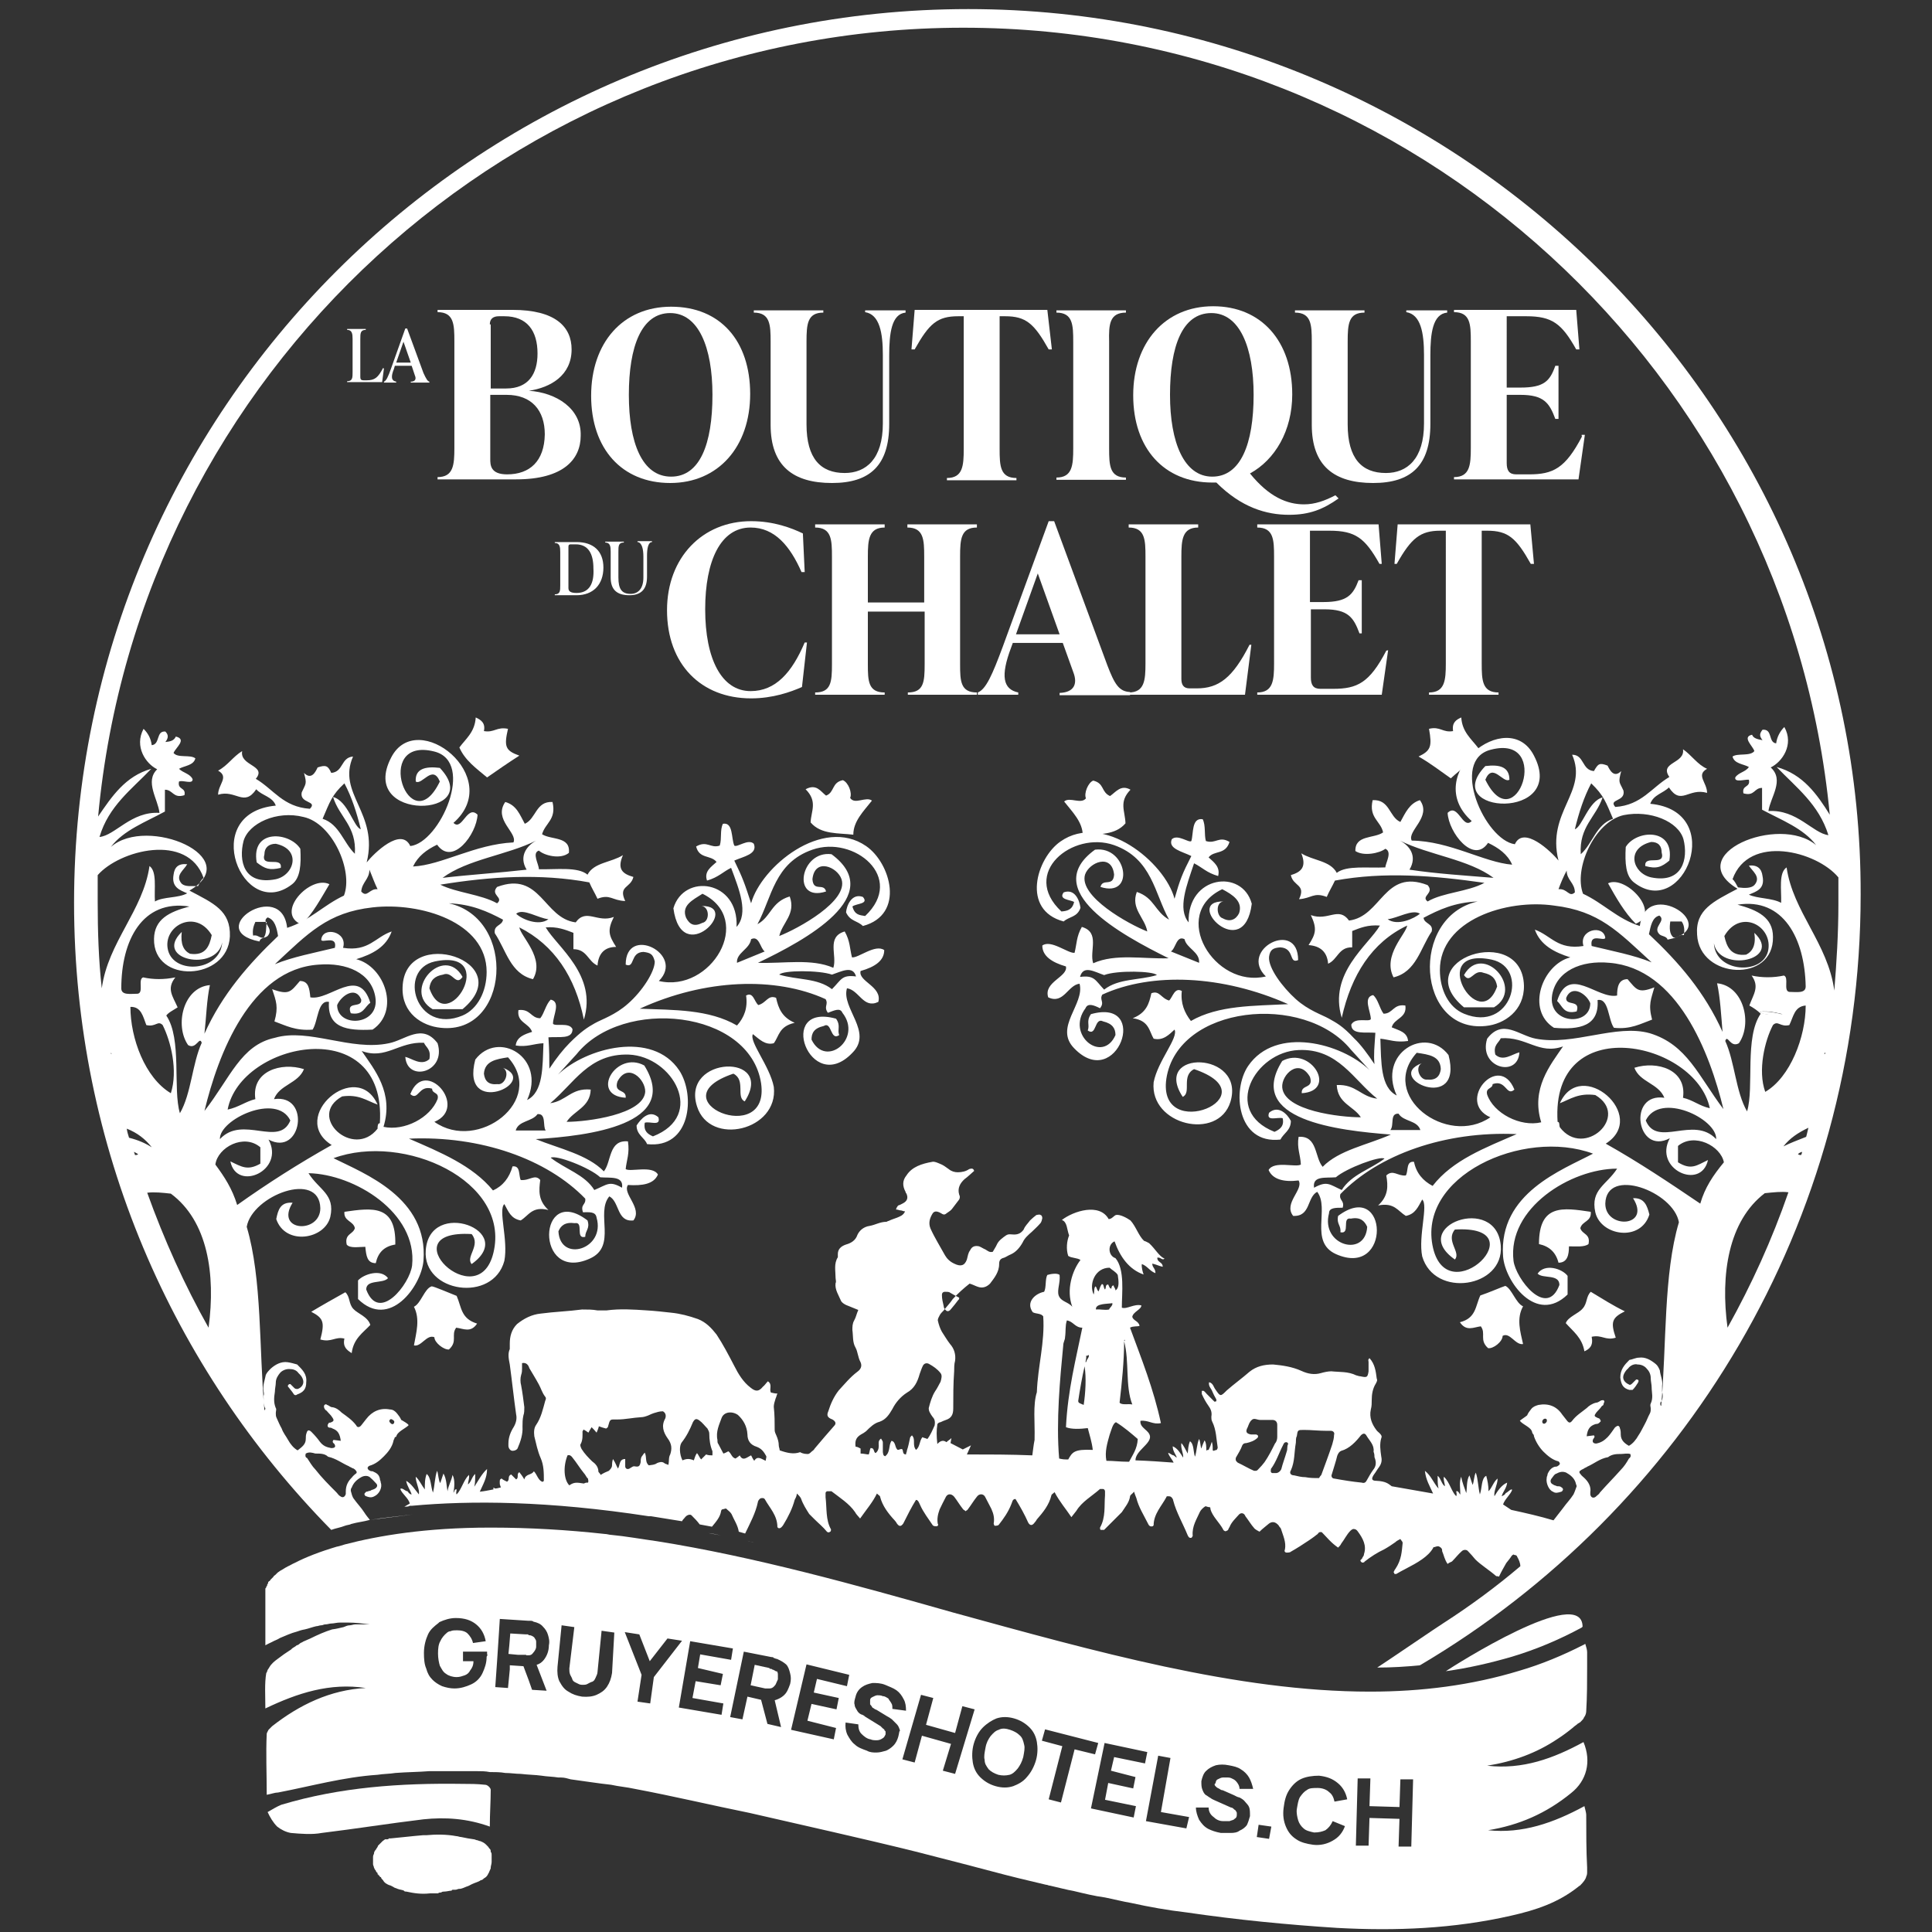 <?xml version="1.0" encoding="utf-8"?>
<!-- Generator: Adobe Illustrator 27.2.0, SVG Export Plug-In . SVG Version: 6.00 Build 0)  -->
<svg version="1.1" id="Calque_1" xmlns="http://www.w3.org/2000/svg" xmlns:xlink="http://www.w3.org/1999/xlink" x="0px" y="0px"
	 viewBox="0 0 425.2 425.2" style="enable-background:new 0 0 425.2 425.2;" xml:space="preserve">
<rect x="0" y="0" width="425.2" height="425.2" fill="#333333" stroke="none"/>
<style type="text/css">
	.st0{fill:#FFFFFF;}
	.st1{fill-rule:evenodd;clip-rule:evenodd;fill:#FFFFFF;}
</style>
<g>
	<path class="st0" d="M348.3,358l-0.2,0.2c-5,2.7-10,4.8-15.3,6.4c-4.8,1.4-9.6,2.5-14.6,3.2C320,366.6,348.2,348.6,348.3,358z"/>
</g>
<g>
	<path class="st1" d="M387.3,222.7c0.9,0.5,2.7,0.5,5,0.5C392.3,223.3,389.1,222.4,387.3,222.7z M100.5,285.2
		c-1.8-0.7-5-2.1-5.5-2.1c-1.6,0.5-2.3,3.7-3.9,4.5c1.4,2.7,0.5,5.7,0,8.5c1.6,0.4,2.8-2.5,4.5-1.8c0,1.2,2.1,2.8,3.2,2.7
		c2-1.8,0.4-3.2,1.6-4.8c1.6,0.2,3.2,1.2,4.6-0.9C101.4,290.2,101.6,287.7,100.5,285.2z M77.8,288.1c-1.1-1.1-0.7-2.7-1.8-3.7
		c-2.5,1.4-5,2.8-7.5,4.3c2.7,1.4,3,2.3,2,6.1c2.5,0.7,3.2-0.7,5.3-0.2c-0.4,1.8,0.5,2.5,1.6,3.2c0.4-3.2,2.5-4.5,4.1-6.2
		C81,289.8,78.7,289.1,77.8,288.1z M347.8,270.3c0.4-1.6,2.5-1.4,2.3-3.6c-6.1-0.9-11.4-1.8-11.4,7.1c2.3,0.5,3.7,1.8,4.3,4.1
		c2,0,2.3-1.8,2.3-3.6c1.6,0,3.4,0.2,4.3-0.5C350.1,271.5,348.2,271.7,347.8,270.3z M335.2,287.5c-1.6-0.7-2.5-3.9-3.9-4.5
		c-0.7,0.2-3.9,1.6-5.5,2.1c-1.1,2.3-0.9,5-4.5,5.9c1.4,2.1,3,1.1,4.6,0.9c1.2,1.6-0.4,3,1.6,4.8c1.1,0.2,3.2-1.4,3.2-2.7
		c1.6-0.9,2.8,2.1,4.5,1.8C334.6,293.1,333.7,290.2,335.2,287.5z M357.6,288.6c-2.5-1.2-5-2.8-7.5-4.3c-1.1,1.1-0.7,2.5-1.8,3.7
		c-0.9,1.1-3.2,1.8-3.7,3.2c1.6,1.8,3.6,3.2,4.1,6.2c1.1-0.5,2-1.2,1.6-3.2c2.3-0.5,3,0.9,5.3,0.2
		C354.4,290.9,354.8,290,357.6,288.6z M75.8,266.7c-0.2,2.1,2,2,2.3,3.6c-0.4,1.4-2.3,1.2-1.8,3.6c0.7,0.9,2.7,0.5,4.1,0.5
		c0.2,2,0.4,3.6,2.3,3.6c0.5-2.3,1.8-3.7,4.3-4.1C87.2,265.1,82,265.8,75.8,266.7z M321.6,157.9c-1.1,0.5-2.1,1.1-1.8,3
		c-2.3,0.4-2.8-1.1-5.3-0.5c0.7,3.9,0.4,4.8-2.3,6.1c2.5,1.4,4.8,3.2,7.1,4.8c2.1-2,4.8-3.6,6.1-6.6
		C323.8,162.6,321.8,161.1,321.6,157.9z M66.4,203.5c2.5-2.5,4.3-5.9,6.1-8.9C68.3,192.5,60.3,201,66.4,203.5z M353.9,194.4
		c1.8,3.2,3.6,6.4,6.1,8.9C365.8,201,357.8,192.5,353.9,194.4z M248.8,173.8c-2.1-1.2-3.2,0.5-4.5,1.4c-2-0.9-1.2-2.8-3.7-3.4
		c-1.1,0.4-2.1,2.8-1.6,3.9c-1.1,1.4-3.6-0.4-4.8,0.7c1.8,2.3,4.1,4.5,4.1,7.5c3.4-0.4,7.1,0,9.4-2.7
		C247.6,178.4,246.2,176.5,248.8,173.8z M187.1,175.6c0.5-1.1-0.4-3.4-1.6-3.9c-2.5,0.5-1.8,2.7-3.7,3.4c-1.2-0.9-2.1-2.7-4.5-1.4
		c2.7,2.7,1.2,4.8,1.1,7.3c2.3,2.7,6.1,2.3,9.4,2.7c0-3,2.3-5.2,4.1-7.5C190.6,175.2,188.1,177.2,187.1,175.6z M111.8,160.4
		c-2.5-0.5-3,0.9-5.3,0.5c0.4-1.8-0.7-2.5-1.8-3c-0.2,3.2-2.1,4.6-3.6,6.6c1.2,2.8,3.7,4.6,6.1,6.6c2.3-1.6,4.6-3.2,7.1-4.8
		C111.2,165.2,110.9,164.3,111.8,160.4z M353.9,194.4c1.8,3.2,3.6,6.4,6.1,8.9C365.8,201,357.8,192.5,353.9,194.4z M357.6,288.6
		c-2.5-1.2-5-2.8-7.5-4.3c-1.1,1.1-0.7,2.5-1.8,3.7c-0.9,1.1-3.2,1.8-3.7,3.2c1.6,1.8,3.6,3.2,4.1,6.2c1.1-0.5,2-1.2,1.6-3.2
		c2.3-0.5,3,0.9,5.3,0.2C354.4,290.9,354.8,290,357.6,288.6z M347.8,270.3c0.4-1.6,2.5-1.4,2.3-3.6c-6.1-0.9-11.4-1.8-11.4,7.1
		c2.3,0.5,3.7,1.8,4.3,4.1c2,0,2.3-1.8,2.3-3.6c1.6,0,3.4,0.2,4.3-0.5C350.1,271.5,348.2,271.7,347.8,270.3z M335.2,287.5
		c-1.6-0.7-2.5-3.9-3.9-4.5c-0.7,0.2-3.9,1.6-5.5,2.1c-1.1,2.3-0.9,5-4.5,5.9c1.4,2.1,3,1.1,4.6,0.9c1.2,1.6-0.4,3,1.6,4.8
		c1.1,0.2,3.2-1.4,3.2-2.7c1.6-0.9,2.8,2.1,4.5,1.8C334.6,293.1,333.7,290.2,335.2,287.5z M321.6,157.9c-1.1,0.5-2.1,1.1-1.8,3
		c-2.3,0.4-2.8-1.1-5.3-0.5c0.7,3.9,0.4,4.8-2.3,6.1c2.5,1.4,4.8,3.2,7.1,4.8c2.1-2,4.8-3.6,6.1-6.6
		C323.8,162.6,321.8,161.1,321.6,157.9z M248.8,173.8c-2.1-1.2-3.2,0.5-4.5,1.4c-2-0.9-1.2-2.8-3.7-3.4c-1.1,0.4-2.1,2.8-1.6,3.9
		c-1.1,1.4-3.6-0.4-4.8,0.7c1.8,2.3,4.1,4.5,4.1,7.5c3.4-0.4,7.1,0,9.4-2.7C247.6,178.4,246.2,176.5,248.8,173.8z M187.1,175.6
		c0.5-1.1-0.4-3.4-1.6-3.9c-2.5,0.5-1.8,2.7-3.7,3.4c-1.2-0.9-2.1-2.7-4.5-1.4c2.7,2.7,1.2,4.8,1.1,7.3c2.3,2.7,6.1,2.3,9.4,2.7
		c0-3,2.3-5.2,4.1-7.5C190.6,175.2,188.1,177.2,187.1,175.6z M111.8,160.4c-2.5-0.5-3,0.9-5.3,0.5c0.4-1.8-0.7-2.5-1.8-3
		c-0.2,3.2-2.1,4.6-3.6,6.6c1.2,2.8,3.7,4.6,6.1,6.6c2.3-1.6,4.6-3.2,7.1-4.8C111.2,165.2,110.9,164.3,111.8,160.4z M100.5,285.2
		c-1.8-0.7-5-2.1-5.5-2.1c-1.6,0.5-2.3,3.7-3.9,4.5c1.4,2.7,0.5,5.7,0,8.5c1.6,0.4,2.8-2.5,4.5-1.8c0,1.2,2.1,2.8,3.2,2.7
		c2-1.8,0.4-3.2,1.6-4.8c1.6,0.2,3.2,1.2,4.6-0.9C101.4,290.2,101.6,287.7,100.5,285.2z M75.8,266.7c-0.2,2.1,2,2,2.3,3.6
		c-0.4,1.4-2.3,1.2-1.8,3.6c0.7,0.9,2.7,0.5,4.1,0.5c0.2,2,0.4,3.6,2.3,3.6c0.5-2.3,1.8-3.7,4.3-4.1C87.2,265.1,82,265.8,75.8,266.7
		z M77.8,288.1c-1.1-1.1-0.7-2.7-1.8-3.7c-2.5,1.4-5,2.8-7.5,4.3c2.7,1.4,3,2.3,2,6.1c2.5,0.7,3.2-0.7,5.3-0.2
		c-0.4,1.8,0.5,2.5,1.6,3.2c0.4-3.2,2.5-4.5,4.1-6.2C81,289.8,78.7,289.1,77.8,288.1z M66.4,203.5c2.5-2.5,4.3-5.9,6.1-8.9
		C68.3,192.5,60.3,201,66.4,203.5z M66.4,203.5c2.5-2.5,4.3-5.9,6.1-8.9C68.3,192.5,60.3,201,66.4,203.5z M77.8,288.1
		c-1.1-1.1-0.7-2.7-1.8-3.7c-2.5,1.4-5,2.8-7.5,4.3c2.7,1.4,3,2.3,2,6.1c2.5,0.7,3.2-0.7,5.3-0.2c-0.4,1.8,0.5,2.5,1.6,3.2
		c0.4-3.2,2.5-4.5,4.1-6.2C81,289.8,78.7,289.1,77.8,288.1z M75.8,266.7c-0.2,2.1,2,2,2.3,3.6c-0.4,1.4-2.3,1.2-1.8,3.6
		c0.7,0.9,2.7,0.5,4.1,0.5c0.2,2,0.4,3.6,2.3,3.6c0.5-2.3,1.8-3.7,4.3-4.1C87.2,265.1,82,265.8,75.8,266.7z M100.5,285.2
		c-1.8-0.7-5-2.1-5.5-2.1c-1.6,0.5-2.3,3.7-3.9,4.5c1.4,2.7,0.5,5.7,0,8.5c1.6,0.4,2.8-2.5,4.5-1.8c0,1.2,2.1,2.8,3.2,2.7
		c2-1.8,0.4-3.2,1.6-4.8c1.6,0.2,3.2,1.2,4.6-0.9C101.4,290.2,101.6,287.7,100.5,285.2z M111.8,160.4c-2.5-0.5-3,0.9-5.3,0.5
		c0.4-1.8-0.7-2.5-1.8-3c-0.2,3.2-2.1,4.6-3.6,6.6c1.2,2.8,3.7,4.6,6.1,6.6c2.3-1.6,4.6-3.2,7.1-4.8
		C111.2,165.2,110.9,164.3,111.8,160.4z M187.1,175.6c0.5-1.1-0.4-3.4-1.6-3.9c-2.5,0.5-1.8,2.7-3.7,3.4c-1.2-0.9-2.1-2.7-4.5-1.4
		c2.7,2.7,1.2,4.8,1.1,7.3c2.3,2.7,6.1,2.3,9.4,2.7c0-3,2.3-5.2,4.1-7.5C190.6,175.2,188.1,177.2,187.1,175.6z M248.8,173.8
		c-2.1-1.2-3.2,0.5-4.5,1.4c-2-0.9-1.2-2.8-3.7-3.4c-1.1,0.4-2.1,2.8-1.6,3.9c-1.1,1.4-3.6-0.4-4.8,0.7c1.8,2.3,4.1,4.5,4.1,7.5
		c3.4-0.4,7.1,0,9.4-2.7C247.6,178.4,246.2,176.5,248.8,173.8z M321.6,157.9c-1.1,0.5-2.1,1.1-1.8,3c-2.3,0.4-2.8-1.1-5.3-0.5
		c0.7,3.9,0.4,4.8-2.3,6.1c2.5,1.4,4.8,3.2,7.1,4.8c2.1-2,4.8-3.6,6.1-6.6C323.8,162.6,321.8,161.1,321.6,157.9z M335.2,287.5
		c-1.6-0.7-2.5-3.9-3.9-4.5c-0.7,0.2-3.9,1.6-5.5,2.1c-1.1,2.3-0.9,5-4.5,5.9c1.4,2.1,3,1.1,4.6,0.9c1.2,1.6-0.4,3,1.6,4.8
		c1.1,0.2,3.2-1.4,3.2-2.7c1.6-0.9,2.8,2.1,4.5,1.8C334.6,293.1,333.7,290.2,335.2,287.5z M347.8,270.3c0.4-1.6,2.5-1.4,2.3-3.6
		c-6.1-0.9-11.4-1.8-11.4,7.1c2.3,0.5,3.7,1.8,4.3,4.1c2,0,2.3-1.8,2.3-3.6c1.6,0,3.4,0.2,4.3-0.5
		C350.1,271.5,348.2,271.7,347.8,270.3z M357.6,288.6c-2.5-1.2-5-2.8-7.5-4.3c-1.1,1.1-0.7,2.5-1.8,3.7c-0.9,1.1-3.2,1.8-3.7,3.2
		c1.6,1.8,3.6,3.2,4.1,6.2c1.1-0.5,2-1.2,1.6-3.2c2.3-0.5,3,0.9,5.3,0.2C354.4,290.9,354.8,290,357.6,288.6z M353.9,194.4
		c1.8,3.2,3.6,6.4,6.1,8.9C365.8,201,357.8,192.5,353.9,194.4z M353.9,194.4c1.8,3.2,3.6,6.4,6.1,8.9
		C365.8,201,357.8,192.5,353.9,194.4z M357.6,288.6c-2.5-1.2-5-2.8-7.5-4.3c-1.1,1.1-0.7,2.5-1.8,3.7c-0.9,1.1-3.2,1.8-3.7,3.2
		c1.6,1.8,3.6,3.2,4.1,6.2c1.1-0.5,2-1.2,1.6-3.2c2.3-0.5,3,0.9,5.3,0.2C354.4,290.9,354.8,290,357.6,288.6z M347.8,270.3
		c0.4-1.6,2.5-1.4,2.3-3.6c-6.1-0.9-11.4-1.8-11.4,7.1c2.3,0.5,3.7,1.8,4.3,4.1c2,0,2.3-1.8,2.3-3.6c1.6,0,3.4,0.2,4.3-0.5
		C350.1,271.5,348.2,271.7,347.8,270.3z M335.2,287.5c-1.6-0.7-2.5-3.9-3.9-4.5c-0.7,0.2-3.9,1.6-5.5,2.1c-1.1,2.3-0.9,5-4.5,5.9
		c1.4,2.1,3,1.1,4.6,0.9c1.2,1.6-0.4,3,1.6,4.8c1.1,0.2,3.2-1.4,3.2-2.7c1.6-0.9,2.8,2.1,4.5,1.8
		C334.6,293.1,333.7,290.2,335.2,287.5z M321.6,157.9c-1.1,0.5-2.1,1.1-1.8,3c-2.3,0.4-2.8-1.1-5.3-0.5c0.7,3.9,0.4,4.8-2.3,6.1
		c2.5,1.4,4.8,3.2,7.1,4.8c2.1-2,4.8-3.6,6.1-6.6C323.8,162.6,321.8,161.1,321.6,157.9z M248.8,173.8c-2.1-1.2-3.2,0.5-4.5,1.4
		c-2-0.9-1.2-2.8-3.7-3.4c-1.1,0.4-2.1,2.8-1.6,3.9c-1.1,1.4-3.6-0.4-4.8,0.7c1.8,2.3,4.1,4.5,4.1,7.5c3.4-0.4,7.1,0,9.4-2.7
		C247.6,178.4,246.2,176.5,248.8,173.8z M187.1,175.6c0.5-1.1-0.4-3.4-1.6-3.9c-2.5,0.5-1.8,2.7-3.7,3.4c-1.2-0.9-2.1-2.7-4.5-1.4
		c2.7,2.7,1.2,4.8,1.1,7.3c2.3,2.7,6.1,2.3,9.4,2.7c0-3,2.3-5.2,4.1-7.5C190.6,175.2,188.1,177.2,187.1,175.6z M111.8,160.4
		c-2.5-0.5-3,0.9-5.3,0.5c0.4-1.8-0.7-2.5-1.8-3c-0.2,3.2-2.1,4.6-3.6,6.6c1.2,2.8,3.7,4.6,6.1,6.6c2.3-1.6,4.6-3.2,7.1-4.8
		C111.2,165.2,110.9,164.3,111.8,160.4z M100.5,285.2c-1.8-0.7-5-2.1-5.5-2.1c-1.6,0.5-2.3,3.7-3.9,4.5c1.4,2.7,0.5,5.7,0,8.5
		c1.6,0.4,2.8-2.5,4.5-1.8c0,1.2,2.1,2.8,3.2,2.7c2-1.8,0.4-3.2,1.6-4.8c1.6,0.2,3.2,1.2,4.6-0.9
		C101.4,290.2,101.6,287.7,100.5,285.2z M75.8,266.7c-0.2,2.1,2,2,2.3,3.6c-0.4,1.4-2.3,1.2-1.8,3.6c0.7,0.9,2.7,0.5,4.1,0.5
		c0.2,2,0.4,3.6,2.3,3.6c0.5-2.3,1.8-3.7,4.3-4.1C87.2,265.1,82,265.8,75.8,266.7z M77.8,288.1c-1.1-1.1-0.7-2.7-1.8-3.7
		c-2.5,1.4-5,2.8-7.5,4.3c2.7,1.4,3,2.3,2,6.1c2.5,0.7,3.2-0.7,5.3-0.2c-0.4,1.8,0.5,2.5,1.6,3.2c0.4-3.2,2.5-4.5,4.1-6.2
		C81,289.8,78.7,289.1,77.8,288.1z M66.4,203.5c2.5-2.5,4.3-5.9,6.1-8.9C68.3,192.5,60.3,201,66.4,203.5z M66.4,203.5
		c2.5-2.5,4.3-5.9,6.1-8.9C68.3,192.5,60.3,201,66.4,203.5z M77.8,288.1c-1.1-1.1-0.7-2.7-1.8-3.7c-2.5,1.4-5,2.8-7.5,4.3
		c2.7,1.4,3,2.3,2,6.1c2.5,0.7,3.2-0.7,5.3-0.2c-0.4,1.8,0.5,2.5,1.6,3.2c0.4-3.2,2.5-4.5,4.1-6.2C81,289.8,78.7,289.1,77.8,288.1z
		 M75.8,266.7c-0.2,2.1,2,2,2.3,3.6c-0.4,1.4-2.3,1.2-1.8,3.6c0.7,0.9,2.7,0.5,4.1,0.5c0.2,2,0.4,3.6,2.3,3.6
		c0.5-2.3,1.8-3.7,4.3-4.1C87.2,265.1,82,265.8,75.8,266.7z M100.5,285.2c-1.8-0.7-5-2.1-5.5-2.1c-1.6,0.5-2.3,3.7-3.9,4.5
		c1.4,2.7,0.5,5.7,0,8.5c1.6,0.4,2.8-2.5,4.5-1.8c0,1.2,2.1,2.8,3.2,2.7c2-1.8,0.4-3.2,1.6-4.8c1.6,0.2,3.2,1.2,4.6-0.9
		C101.4,290.2,101.6,287.7,100.5,285.2z M111.8,160.4c-2.5-0.5-3,0.9-5.3,0.5c0.4-1.8-0.7-2.5-1.8-3c-0.2,3.2-2.1,4.6-3.6,6.6
		c1.2,2.8,3.7,4.6,6.1,6.6c2.3-1.6,4.6-3.2,7.1-4.8C111.2,165.2,110.9,164.3,111.8,160.4z M187.1,175.6c0.5-1.1-0.4-3.4-1.6-3.9
		c-2.5,0.5-1.8,2.7-3.7,3.4c-1.2-0.9-2.1-2.7-4.5-1.4c2.7,2.7,1.2,4.8,1.1,7.3c2.3,2.7,6.1,2.3,9.4,2.7c0-3,2.3-5.2,4.1-7.5
		C190.6,175.2,188.1,177.2,187.1,175.6z M248.8,173.8c-2.1-1.2-3.2,0.5-4.5,1.4c-2-0.9-1.2-2.8-3.7-3.4c-1.1,0.4-2.1,2.8-1.6,3.9
		c-1.1,1.4-3.6-0.4-4.8,0.7c1.8,2.3,4.1,4.5,4.1,7.5c3.4-0.4,7.1,0,9.4-2.7C247.6,178.4,246.2,176.5,248.8,173.8z M321.6,157.9
		c-1.1,0.5-2.1,1.1-1.8,3c-2.3,0.4-2.8-1.1-5.3-0.5c0.7,3.9,0.4,4.8-2.3,6.1c2.5,1.4,4.8,3.2,7.1,4.8c2.1-2,4.8-3.6,6.1-6.6
		C323.8,162.6,321.8,161.1,321.6,157.9z M335.2,287.5c-1.6-0.7-2.5-3.9-3.9-4.5c-0.7,0.2-3.9,1.6-5.5,2.1c-1.1,2.3-0.9,5-4.5,5.9
		c1.4,2.1,3,1.1,4.6,0.9c1.2,1.6-0.4,3,1.6,4.8c1.1,0.2,3.2-1.4,3.2-2.7c1.6-0.9,2.8,2.1,4.5,1.8
		C334.6,293.1,333.7,290.2,335.2,287.5z M347.8,270.3c0.4-1.6,2.5-1.4,2.3-3.6c-6.1-0.9-11.4-1.8-11.4,7.1c2.3,0.5,3.7,1.8,4.3,4.1
		c2,0,2.3-1.8,2.3-3.6c1.6,0,3.4,0.2,4.3-0.5C350.1,271.5,348.2,271.7,347.8,270.3z M357.6,288.6c-2.5-1.2-5-2.8-7.5-4.3
		c-1.1,1.1-0.7,2.5-1.8,3.7c-0.9,1.1-3.2,1.8-3.7,3.2c1.6,1.8,3.6,3.2,4.1,6.2c1.1-0.5,2-1.2,1.6-3.2c2.3-0.5,3,0.9,5.3,0.2
		C354.4,290.9,354.8,290,357.6,288.6z M353.9,194.4c1.8,3.2,3.6,6.4,6.1,8.9C365.8,201,357.8,192.5,353.9,194.4z M66.4,203.5
		c2.5-2.5,4.3-5.9,6.1-8.9C68.3,192.5,60.3,201,66.4,203.5z M77.8,288.1c-1.1-1.1-0.7-2.7-1.8-3.7c-2.5,1.4-5,2.8-7.5,4.3
		c2.7,1.4,3,2.3,2,6.1c2.5,0.7,3.2-0.7,5.3-0.2c-0.4,1.8,0.5,2.5,1.6,3.2c0.4-3.2,2.5-4.5,4.1-6.2C81,289.8,78.7,289.1,77.8,288.1z
		 M75.8,266.7c-0.2,2.1,2,2,2.3,3.6c-0.4,1.4-2.3,1.2-1.8,3.6c0.7,0.9,2.7,0.5,4.1,0.5c0.2,2,0.4,3.6,2.3,3.6
		c0.5-2.3,1.8-3.7,4.3-4.1C87.2,265.1,82,265.8,75.8,266.7z M100.5,285.2c-1.8-0.7-5-2.1-5.5-2.1c-1.6,0.5-2.3,3.7-3.9,4.5
		c1.4,2.7,0.5,5.7,0,8.5c1.6,0.4,2.8-2.5,4.5-1.8c0,1.2,2.1,2.8,3.2,2.7c2-1.8,0.4-3.2,1.6-4.8c1.6,0.2,3.2,1.2,4.6-0.9
		C101.4,290.2,101.6,287.7,100.5,285.2z M111.8,160.4c-2.5-0.5-3,0.9-5.3,0.5c0.4-1.8-0.7-2.5-1.8-3c-0.2,3.2-2.1,4.6-3.6,6.6
		c1.2,2.8,3.7,4.6,6.1,6.6c2.3-1.6,4.6-3.2,7.1-4.8C111.2,165.2,110.9,164.3,111.8,160.4z M187.1,175.6c0.5-1.1-0.4-3.4-1.6-3.9
		c-2.5,0.5-1.8,2.7-3.7,3.4c-1.2-0.9-2.1-2.7-4.5-1.4c2.7,2.7,1.2,4.8,1.1,7.3c2.3,2.7,6.1,2.3,9.4,2.7c0-3,2.3-5.2,4.1-7.5
		C190.6,175.2,188.1,177.2,187.1,175.6z M248.8,173.8c-2.1-1.2-3.2,0.5-4.5,1.4c-2-0.9-1.2-2.8-3.7-3.4c-1.1,0.4-2.1,2.8-1.6,3.9
		c-1.1,1.4-3.6-0.4-4.8,0.7c1.8,2.3,4.1,4.5,4.1,7.5c3.4-0.4,7.1,0,9.4-2.7C247.6,178.4,246.2,176.5,248.8,173.8z M321.6,157.9
		c-1.1,0.5-2.1,1.1-1.8,3c-2.3,0.4-2.8-1.1-5.3-0.5c0.7,3.9,0.4,4.8-2.3,6.1c2.5,1.4,4.8,3.2,7.1,4.8c2.1-2,4.8-3.6,6.1-6.6
		C323.8,162.6,321.8,161.1,321.6,157.9z M335.2,287.5c-1.6-0.7-2.5-3.9-3.9-4.5c-0.7,0.2-3.9,1.6-5.5,2.1c-1.1,2.3-0.9,5-4.5,5.9
		c1.4,2.1,3,1.1,4.6,0.9c1.2,1.6-0.4,3,1.6,4.8c1.1,0.2,3.2-1.4,3.2-2.7c1.6-0.9,2.8,2.1,4.5,1.8
		C334.6,293.1,333.7,290.2,335.2,287.5z M347.8,270.3c0.4-1.6,2.5-1.4,2.3-3.6c-6.1-0.9-11.4-1.8-11.4,7.1c2.3,0.5,3.7,1.8,4.3,4.1
		c2,0,2.3-1.8,2.3-3.6c1.6,0,3.4,0.2,4.3-0.5C350.1,271.5,348.2,271.7,347.8,270.3z M357.6,288.6c-2.5-1.2-5-2.8-7.5-4.3
		c-1.1,1.1-0.7,2.5-1.8,3.7c-0.9,1.1-3.2,1.8-3.7,3.2c1.6,1.8,3.6,3.2,4.1,6.2c1.1-0.5,2-1.2,1.6-3.2c2.3-0.5,3,0.9,5.3,0.2
		C354.4,290.9,354.8,290,357.6,288.6z M353.9,194.4c1.8,3.2,3.6,6.4,6.1,8.9C365.8,201,357.8,192.5,353.9,194.4z M353.9,194.4
		c1.8,3.2,3.6,6.4,6.1,8.9C365.8,201,357.8,192.5,353.9,194.4z M357.6,288.6c-2.5-1.2-5-2.8-7.5-4.3c-1.1,1.1-0.7,2.5-1.8,3.7
		c-0.9,1.1-3.2,1.8-3.7,3.2c1.6,1.8,3.6,3.2,4.1,6.2c1.1-0.5,2-1.2,1.6-3.2c2.3-0.5,3,0.9,5.3,0.2
		C354.4,290.9,354.8,290,357.6,288.6z M347.8,270.3c0.4-1.6,2.5-1.4,2.3-3.6c-6.1-0.9-11.4-1.8-11.4,7.1c2.3,0.5,3.7,1.8,4.3,4.1
		c2,0,2.3-1.8,2.3-3.6c1.6,0,3.4,0.2,4.3-0.5C350.1,271.5,348.2,271.7,347.8,270.3z M335.2,287.5c-1.6-0.7-2.5-3.9-3.9-4.5
		c-0.7,0.2-3.9,1.6-5.5,2.1c-1.1,2.3-0.9,5-4.5,5.9c1.4,2.1,3,1.1,4.6,0.9c1.2,1.6-0.4,3,1.6,4.8c1.1,0.2,3.2-1.4,3.2-2.7
		c1.6-0.9,2.8,2.1,4.5,1.8C334.6,293.1,333.7,290.2,335.2,287.5z M321.6,157.9c-1.1,0.5-2.1,1.1-1.8,3c-2.3,0.4-2.8-1.1-5.3-0.5
		c0.7,3.9,0.4,4.8-2.3,6.1c2.5,1.4,4.8,3.2,7.1,4.8c2.1-2,4.8-3.6,6.1-6.6C323.8,162.6,321.8,161.1,321.6,157.9z M248.8,173.8
		c-2.1-1.2-3.2,0.5-4.5,1.4c-2-0.9-1.2-2.8-3.7-3.4c-1.1,0.4-2.1,2.8-1.6,3.9c-1.1,1.4-3.6-0.4-4.8,0.7c1.8,2.3,4.1,4.5,4.1,7.5
		c3.4-0.4,7.1,0,9.4-2.7C247.6,178.4,246.2,176.5,248.8,173.8z M187.1,175.6c0.5-1.1-0.4-3.4-1.6-3.9c-2.5,0.5-1.8,2.7-3.7,3.4
		c-1.2-0.9-2.1-2.7-4.5-1.4c2.7,2.7,1.2,4.8,1.1,7.3c2.3,2.7,6.1,2.3,9.4,2.7c0-3,2.3-5.2,4.1-7.5
		C190.6,175.2,188.1,177.2,187.1,175.6z M111.8,160.4c-2.5-0.5-3,0.9-5.3,0.5c0.4-1.8-0.7-2.5-1.8-3c-0.2,3.2-2.1,4.6-3.6,6.6
		c1.2,2.8,3.7,4.6,6.1,6.6c2.3-1.6,4.6-3.2,7.1-4.8C111.2,165.2,110.9,164.3,111.8,160.4z M100.5,285.2c-1.8-0.7-5-2.1-5.5-2.1
		c-1.6,0.5-2.3,3.7-3.9,4.5c1.4,2.7,0.5,5.7,0,8.5c1.6,0.4,2.8-2.5,4.5-1.8c0,1.2,2.1,2.8,3.2,2.7c2-1.8,0.4-3.2,1.6-4.8
		c1.6,0.2,3.2,1.2,4.6-0.9C101.4,290.2,101.6,287.7,100.5,285.2z M75.8,266.7c-0.2,2.1,2,2,2.3,3.6c-0.4,1.4-2.3,1.2-1.8,3.6
		c0.7,0.9,2.7,0.5,4.1,0.5c0.2,2,0.4,3.6,2.3,3.6c0.5-2.3,1.8-3.7,4.3-4.1C87.2,265.1,82,265.8,75.8,266.7z M77.8,288.1
		c-1.1-1.1-0.7-2.7-1.8-3.7c-2.5,1.4-5,2.8-7.5,4.3c2.7,1.4,3,2.3,2,6.1c2.5,0.7,3.2-0.7,5.3-0.2c-0.4,1.8,0.5,2.5,1.6,3.2
		c0.4-3.2,2.5-4.5,4.1-6.2C81,289.8,78.7,289.1,77.8,288.1z M66.4,203.5c2.5-2.5,4.3-5.9,6.1-8.9C68.3,192.5,60.3,201,66.4,203.5z
		 M66.4,203.5c2.5-2.5,4.3-5.9,6.1-8.9C68.3,192.5,60.3,201,66.4,203.5z M77.8,288.1c-1.1-1.1-0.7-2.7-1.8-3.7
		c-2.5,1.4-5,2.8-7.5,4.3c2.7,1.4,3,2.3,2,6.1c2.5,0.7,3.2-0.7,5.3-0.2c-0.4,1.8,0.5,2.5,1.6,3.2c0.4-3.2,2.5-4.5,4.1-6.2
		C81,289.8,78.7,289.1,77.8,288.1z M75.8,266.7c-0.2,2.1,2,2,2.3,3.6c-0.4,1.4-2.3,1.2-1.8,3.6c0.7,0.9,2.7,0.5,4.1,0.5
		c0.2,2,0.4,3.6,2.3,3.6c0.5-2.3,1.8-3.7,4.3-4.1C87.2,265.1,82,265.8,75.8,266.7z M100.5,285.2c-1.8-0.7-5-2.1-5.5-2.1
		c-1.6,0.5-2.3,3.7-3.9,4.5c1.4,2.7,0.5,5.7,0,8.5c1.6,0.4,2.8-2.5,4.5-1.8c0,1.2,2.1,2.8,3.2,2.7c2-1.8,0.4-3.2,1.6-4.8
		c1.6,0.2,3.2,1.2,4.6-0.9C101.4,290.2,101.6,287.7,100.5,285.2z M111.8,160.4c-2.5-0.5-3,0.9-5.3,0.5c0.4-1.8-0.7-2.5-1.8-3
		c-0.2,3.2-2.1,4.6-3.6,6.6c1.2,2.8,3.7,4.6,6.1,6.6c2.3-1.6,4.6-3.2,7.1-4.8C111.2,165.2,110.9,164.3,111.8,160.4z M187.1,175.6
		c0.5-1.1-0.4-3.4-1.6-3.9c-2.5,0.5-1.8,2.7-3.7,3.4c-1.2-0.9-2.1-2.7-4.5-1.4c2.7,2.7,1.2,4.8,1.1,7.3c2.3,2.7,6.1,2.3,9.4,2.7
		c0-3,2.3-5.2,4.1-7.5C190.6,175.2,188.1,177.2,187.1,175.6z M248.8,173.8c-2.1-1.2-3.2,0.5-4.5,1.4c-2-0.9-1.2-2.8-3.7-3.4
		c-1.1,0.4-2.1,2.8-1.6,3.9c-1.1,1.4-3.6-0.4-4.8,0.7c1.8,2.3,4.1,4.5,4.1,7.5c3.4-0.4,7.1,0,9.4-2.7
		C247.6,178.4,246.2,176.5,248.8,173.8z M321.6,157.9c-1.1,0.5-2.1,1.1-1.8,3c-2.3,0.4-2.8-1.1-5.3-0.5c0.7,3.9,0.4,4.8-2.3,6.1
		c2.5,1.4,4.8,3.2,7.1,4.8c2.1-2,4.8-3.6,6.1-6.6C323.8,162.6,321.8,161.1,321.6,157.9z M335.2,287.5c-1.6-0.7-2.5-3.9-3.9-4.5
		c-0.7,0.2-3.9,1.6-5.5,2.1c-1.1,2.3-0.9,5-4.5,5.9c1.4,2.1,3,1.1,4.6,0.9c1.2,1.6-0.4,3,1.6,4.8c1.1,0.2,3.2-1.4,3.2-2.7
		c1.6-0.9,2.8,2.1,4.5,1.8C334.6,293.1,333.7,290.2,335.2,287.5z M347.8,270.3c0.4-1.6,2.5-1.4,2.3-3.6c-6.1-0.9-11.4-1.8-11.4,7.1
		c2.3,0.5,3.7,1.8,4.3,4.1c2,0,2.3-1.8,2.3-3.6c1.6,0,3.4,0.2,4.3-0.5C350.1,271.5,348.2,271.7,347.8,270.3z M357.6,288.6
		c-2.5-1.2-5-2.8-7.5-4.3c-1.1,1.1-0.7,2.5-1.8,3.7c-0.9,1.1-3.2,1.8-3.7,3.2c1.6,1.8,3.6,3.2,4.1,6.2c1.1-0.5,2-1.2,1.6-3.2
		c2.3-0.5,3,0.9,5.3,0.2C354.4,290.9,354.8,290,357.6,288.6z M353.9,194.4c1.8,3.2,3.6,6.4,6.1,8.9
		C365.8,201,357.8,192.5,353.9,194.4z M353.9,194.4c1.8,3.2,3.6,6.4,6.1,8.9C365.8,201,357.8,192.5,353.9,194.4z M357.6,288.6
		c-2.5-1.2-5-2.8-7.5-4.3c-1.1,1.1-0.7,2.5-1.8,3.7c-0.9,1.1-3.2,1.8-3.7,3.2c1.6,1.8,3.6,3.2,4.1,6.2c1.1-0.5,2-1.2,1.6-3.2
		c2.3-0.5,3,0.9,5.3,0.2C354.4,290.9,354.8,290,357.6,288.6z M347.8,270.3c0.4-1.6,2.5-1.4,2.3-3.6c-6.1-0.9-11.4-1.8-11.4,7.1
		c2.3,0.5,3.7,1.8,4.3,4.1c2,0,2.3-1.8,2.3-3.6c1.6,0,3.4,0.2,4.3-0.5C350.1,271.5,348.2,271.7,347.8,270.3z M335.2,287.5
		c-1.6-0.7-2.5-3.9-3.9-4.5c-0.7,0.2-3.9,1.6-5.5,2.1c-1.1,2.3-0.9,5-4.5,5.9c1.4,2.1,3,1.1,4.6,0.9c1.2,1.6-0.4,3,1.6,4.8
		c1.1,0.2,3.2-1.4,3.2-2.7c1.6-0.9,2.8,2.1,4.5,1.8C334.6,293.1,333.7,290.2,335.2,287.5z M321.6,157.9c-1.1,0.5-2.1,1.1-1.8,3
		c-2.3,0.4-2.8-1.1-5.3-0.5c0.7,3.9,0.4,4.8-2.3,6.1c2.5,1.4,4.8,3.2,7.1,4.8c2.1-2,4.8-3.6,6.1-6.6
		C323.8,162.6,321.8,161.1,321.6,157.9z M248.8,173.8c-2.1-1.2-3.2,0.5-4.5,1.4c-2-0.9-1.2-2.8-3.7-3.4c-1.1,0.4-2.1,2.8-1.6,3.9
		c-1.1,1.4-3.6-0.4-4.8,0.7c1.8,2.3,4.1,4.5,4.1,7.5c3.4-0.4,7.1,0,9.4-2.7C247.6,178.4,246.2,176.5,248.8,173.8z M187.1,175.6
		c0.5-1.1-0.4-3.4-1.6-3.9c-2.5,0.5-1.8,2.7-3.7,3.4c-1.2-0.9-2.1-2.7-4.5-1.4c2.7,2.7,1.2,4.8,1.1,7.3c2.3,2.7,6.1,2.3,9.4,2.7
		c0-3,2.3-5.2,4.1-7.5C190.6,175.2,188.1,177.2,187.1,175.6z M111.8,160.4c-2.5-0.5-3,0.9-5.3,0.5c0.4-1.8-0.7-2.5-1.8-3
		c-0.2,3.2-2.1,4.6-3.6,6.6c1.2,2.8,3.7,4.6,6.1,6.6c2.3-1.6,4.6-3.2,7.1-4.8C111.2,165.2,110.9,164.3,111.8,160.4z M100.5,285.2
		c-1.8-0.7-5-2.1-5.5-2.1c-1.6,0.5-2.3,3.7-3.9,4.5c1.4,2.7,0.5,5.7,0,8.5c1.6,0.4,2.8-2.5,4.5-1.8c0,1.2,2.1,2.8,3.2,2.7
		c2-1.8,0.4-3.2,1.6-4.8c1.6,0.2,3.2,1.2,4.6-0.9C101.4,290.2,101.6,287.7,100.5,285.2z M75.8,266.7c-0.2,2.1,2,2,2.3,3.6
		c-0.4,1.4-2.3,1.2-1.8,3.6c0.7,0.9,2.7,0.5,4.1,0.5c0.2,2,0.4,3.6,2.3,3.6c0.5-2.3,1.8-3.7,4.3-4.1C87.2,265.1,82,265.8,75.8,266.7
		z M77.8,288.1c-1.1-1.1-0.7-2.7-1.8-3.7c-2.5,1.4-5,2.8-7.5,4.3c2.7,1.4,3,2.3,2,6.1c2.5,0.7,3.2-0.7,5.3-0.2
		c-0.4,1.8,0.5,2.5,1.6,3.2c0.4-3.2,2.5-4.5,4.1-6.2C81,289.8,78.7,289.1,77.8,288.1z M66.4,203.5c2.5-2.5,4.3-5.9,6.1-8.9
		C68.3,192.5,60.3,201,66.4,203.5z"/>
	<path class="st1" d="M213.1,2C104.6,2,16.3,90.3,16.3,198.7c0,53.8,21.7,102.5,56.6,138c1.1-0.4,2-0.5,3-0.9
		c0.5-0.2,1.1-0.2,1.4-0.4c1.4-0.4,2.7-0.5,4.1-0.9c-0.4-0.5-0.9-1.1-1.2-1.6c-0.7-1.1-1.6-2-2.3-3c-0.4-0.5-0.5-1.1-0.7-1.8
		c0-0.2,0-0.5,0.2-0.7c0.4-1.1,1.2-1.8,2.1-2.3c0.7-0.4,1.6-0.4,2.1,0.2c0.5,0.4,0.9,0.9,1.2,1.2c0.4,0.4,0.2,0.9-0.4,1.2
		c-0.4,0.2-0.7,0.2-0.9,0.4c-0.4,0-0.5,0.2-0.9,0.2c-0.2,0.2-0.4,0.4-0.4,0.5c0,0.2,0.2,0.5,0.4,0.5c0.5,0.2,1.1,0.4,1.8,0
		c1.1-0.5,1.8-2,1.4-3c0-0.4-0.2-0.5-0.2-0.9c-0.2-0.9-0.7-1.2-1.6-1.6c-0.2,0-0.5,0-0.7-0.2c-0.2,0-0.4-0.4-0.4-0.5
		c0-0.2,0.2-0.4,0.4-0.5c1.4-0.4,2.3-1.2,3.2-2.1c0.9-0.9,1.8-2,2.1-3.4c0-0.2,0.2-0.4,0.2-0.5c0-0.2,0.2-0.4,0.4-0.4
		c0.2-1.1,2-1.8,2.7-2.5c0.2-0.2-1.4-1.1-1.6-1.2c-0.2-0.5-0.5-0.9-0.9-1.4c-0.4-0.5-0.9-0.9-1.6-0.9c-2.1-0.4-3.9,0.4-5.2,2.1
		c-0.4,0.5-0.7,0.9-1.1,1.4c-0.4,0.5-0.9,0.5-1.1,0c-0.9-1.2-2.1-2-3.2-2.8c-0.5-0.5-1.2-1.1-2.1-1.2c-0.4,0-0.7-0.4-1.1-0.5
		c-0.2-0.2-0.5-0.2-0.7,0.2c0,0.2,0,0.5,0.2,0.7c0,0.2,0.2,0.2,0.4,0.4c0.4,0.5,0.9,0.9,1.2,1.4c0.5,0.7,0.4,0.9-0.4,1.2
		c-0.2,0-0.4,0-0.4,0.2c-0.2,0.2-0.2,0.4-0.2,0.5c0,0.2,0.2,0.4,0.4,0.4c0.2,0,0.4,0,0.7,0.2c1.1,0.4,1.6,1.1,1.8,2.7l-1.6-0.2
		c-0.4,0.5,0,0.7,0.2,0.9c0.4,0.7,0,0.9-0.7,0.9c-1.1-0.2-1.8-0.5-2.5-1.4c-0.5-0.7-1.1-1.4-1.8-2.1c-0.2-0.2-0.4-0.4-0.7-0.4
		c-0.2,0-0.4,0.4-0.4,0.5c-0.2,0.5-0.2,0.9-0.2,1.4c0,1.2-0.9,1.8-1.8,2.5c-0.9-0.5-1.6-1.4-2.1-2.3s-1.1-1.6-1.4-2.5
		c-0.4-0.7-0.7-1.4-1.1-2.3c-0.2-0.4-0.2-0.7-0.2-1.1s0.2-0.9,0-1.1c-0.5-1.2-0.4-2.3-0.2-3.6c0-0.7,0.2-1.4,0.2-2
		c0-0.9,0.5-1.6,0.9-2.1c0.4-0.5,1.2-0.9,2-0.9c0.9,0,1.6,0.2,2.1,0.9c0.4,0.4,0.7,0.7,0.9,1.2c0.5,1.1-0.2,2-1.1,2.3
		c-0.2,0-0.5,0-0.7-0.2c-0.4-0.4-0.5-0.5-0.9-0.9c-0.5,0-0.7,0.5-0.4,0.7c0.4,0.5,0.9,1.1,1.2,1.6c0.2,0.2,0.5,0.2,0.7,0
		c1.4-0.5,2-1.2,2-2.7c0.2-1.8-0.9-2.8-2-3.9c-0.7-0.2-1.4-0.4-2.1-0.5c-1.4-0.2-2.7,0.5-3.7,1.4c-0.4,0.4-0.9,0.9-1.1,1.4
		c-0.2,1.1-0.7,2.3-0.5,3.4c0,0.4,0.2,0.7,0,1.2c0,0.7,0,1.4,0.2,2.3c0,0.2,0.2,0.4,0.2,0.5c0,0.2-0.2,0.4-0.2,0.4l0,0
		c-1.2-13.5-0.5-29-3.9-40.4c1.2-6.9,16-12.5,16.2-4.1c0,5.7-10.1,5.2-6.1-1.2c-2.7-0.2-3.2,1.6-3.6,3.6c2,5.9,10.7,4.5,11.9-0.5
		c1.1-5-2.5-5.9-4.8-9.6c10.1,0.2,24,8.7,22.8,20.3c-0.5,4.1-7.3,12.8-10.1,5.3c0-2.3,3.7-1.2,4.8-2.5c-1.6-2.1-5.3-0.9-6.6,0.5v4.1
		c6.9,6.8,13.9-2.8,14.4-8.4c1.1-13.9-13-19.2-19.8-22.6c15.5-5.7,39,5,35.2,20.8c-3.4,14.2-23.1-5.2-4.8-4.1c2.1,2.5-1.4,5,0,6.6
		c10.3-7.3-9.3-14.6-10.1-3c-0.7,9.3,14.8,11.6,17.3,2.3c0.9-4.6-1.4-11.2,0-12.5c0.9,1.6,1.4,3.2,3.6,3.6c1.8-1.1,2.5-3.2,6.1-2.3
		c-2.3-2.1-2.1-4.3-1.8-6.6c-1.2-1.4-2.3,0.2-4.3,0c-0.5-1.1,0-3.2-1.8-3c-0.7,2.5-2.1,4.3-4.3,5.3c-4.5-5.5-11.6-8.4-18.5-11.4
		c15.8-0.7,30.4,4.5,38.8,13.2c0.2,1.4-1.1,1.2-0.5,3c1.4,0,2.8-0.2,3,1.2c2,6.9-8,10-8.4,3c0.5-1.2,1.4-2.1,3.6-1.8
		c2.1-0.4,0,3.6,2.3,3c0-1.4,1.1-1.8,0.5-3.6c-11-8.4-11.7,13.9,0.5,8.4c6.1-2.7,1.2-10,4.3-13.7c2.3,1.2,1.6,5.7,5.3,5.3
		c2.1-2.7-2.5-5.9-1.2-7.8c3.2,0.2,5.7-0.2,6.6-2.3c-1.2-2.1-6.1-0.5-7.1-1.2c0.2-2,0.9-3.4,0.5-6.1c-4.3-0.4-3.6,4.5-5.3,6.6
		c-3.6-3.7-9.8-5-15-7.1c11.7-0.7,32-3.2,23.9-16.2c-6.2-3.4-12.1,6.6-4.1,7.1c0.2-2-2.7-0.9-1.8-3.6c2.3-4.3,6.2-0.4,6.1,2.3
		c-0.4,5-12.8,6.6-17.3,6.6c1.6-2.5,5.2-3.2,5.3-7.1c-4.3-0.4-5.3,2.5-8.9,3c5.2-4.3,8.5-11,17.3-10.7c9.6,0.4,17.1,13.4,5.3,18
		c-1.1-0.5-2.1-1.1-1.8-3c1.1-0.4,3.6,0.9,3-1.2c-2-1.8-3.9,0.4-4.8,1.8c0,2.1,1.8,2.7,2.3,4.1c9.6,1.1,10.7-10.7,7.1-16.2
		c-5.9-8.9-20.5-5-26.7,0.9l0,0l4.1-4.5c10.1-12.6,38.1-9.8,40.6,6.4c2.1,14.4-23.3,3.7-6.1-2.1c2.8,1.4,0.5,5.2,2.5,6.1
		c6.9-10.7-14.1-10.1-10.5,1.1c2.8,8.9,18,5.3,16.9-4.3c-0.9-4.6-5.5-10-4.6-11.6c1.4,1.1,2.7,2.5,4.6,2c1.2-1.6,1.1-3.7,4.6-4.5
		c-2.8-1.2-3.6-3.2-4.1-5.5c-1.8-0.7-2.1,1.1-3.9,1.6c-0.9-0.7-1.1-3-2.7-2.1c0.4,2.7-0.4,4.8-2,6.6c-6.2-3.6-13.9-3.4-21.4-3.7
		c14.4-6.6,29.9-7.1,40.9-2.1c0.7,1.2-0.5,1.6,0.5,3c1.4-0.5,2.7-1.2,3.2,0c4.5,5.7-3.7,12.3-6.8,5.9c0-1.4,0.5-2.5,2.7-3
		c1.8-1.1,1.4,3.4,3.4,2c-0.5-1.2,0.4-2-0.7-3.6c-13.4-3.7-5.7,17.3,3.6,7.5c4.6-4.6-2.5-9.8-1.2-14.2c2.7,0.4,3.6,4.6,6.9,3
		c0.9-3.4-4.5-4.5-3.9-6.8c3.2-0.9,5.2-2.3,5.2-4.6c-2-1.4-5.7,1.8-7.1,1.6c-0.5-2-0.4-3.6-1.6-5.7c-4.1,1.2-1.6,5.3-2.5,8
		c-4.8-2.1-10.9-0.9-16.6-1.1c10.5-5,28.5-14.8,16.2-23.9c-6.9-0.9-8.9,10.7-1.2,8.2c-0.5-2-2.8,0.2-3-2.7c0.5-4.8,5.5-2.7,6.4,0
		c1.6,4.8-9.6,10.9-13.7,12.5c0.7-3,3.7-4.8,2.3-8.7c-4.1,1.2-4.1,4.5-7.1,6.1c3.2-5.9,3.7-13.5,12.1-16.4
		c9.1-3.2,20.6,6.1,11.6,14.6c-1.2-0.2-2.3-0.2-2.8-2.1c0.9-0.7,3.7-0.5,2.3-2.1c-2.5-0.9-3.6,2-3.7,3.4c0.9,2,2.5,1.8,3.7,3
		c9.4-2.5,6.1-13.9,0.7-17.6c-9.6-6.6-23.1,4.6-25.3,12.6c-1.4-4.3-1.8-5.5-3.7-9.4c2-0.9,5.2-1.4,4.3-3.7c-1.2-1.2-3.7,0.9-4.3,0.4
		c-0.7-1.6-0.2-5.2-2.5-4.8c-0.7,1.4-0.2,3.2-0.7,4.8c-2,0.7-2.8-1.2-5.2,0.2c0.7,2.8,3.2,1.8,4.5,3.4c-1.2,1.1-2.8,2.1-2.1,4.1
		c2.5-0.7,3.6-2,5.3-2.8c1.8,4.8,3.9,10,1.2,13c0.5-10.3-11.6-11.9-13.9-4.1c1.8,13.4,15.1-0.7,6.2-0.5c1.8,0.2,1.8,3.4,0.2,3.7
		c-1.8,0.9-2.8,0.4-3.6-1.1c-1.1-2.7,1.4-3.9,3.6-5.3c11.6,5.7,1.8,21.9-9.6,19.2c5.9-5.9-7.3-12.5-7.3-3.6c2.1,0.9,0.9-2.7,3.9-2.8
		c1.6,0.2,2.1,0.5,2.5,2.1c0,2.3-2.8,6.6-5.9,9.3c-2.8,2.5-5.7,3.4-7.3,4.3c-1.6,0.9-3,1.8-5.5,4.3c-1.4,1.4-3,3.4-4.5,5.7
		c0-2.1,0-3.9-0.2-6.9c2.3-0.2,5.3,0.5,5.3-1.8c-0.7-1.6-3.9-0.5-4.3-1.2c0-1.8,1.8-4.8-0.5-5.3c-1.1,1.1-1.4,3-2.3,4.1
		c-2.1,0-2.1-2.1-4.8-1.8c-0.4,2.8,2.3,2.8,3,4.8c-1.6,0.5-3.4,1.1-3.6,3c2.5,0.4,3.9-0.4,6.1-0.5c-0.2,5.2,0,10.7-3.6,12.5
		c4.3-9.4-6.4-15.5-11.4-8.9c-3.4,13,14.4,5,6.1,1.8c1.6,0.9,0.4,3.9-1.2,3.6c-2,0.2-2.8-0.7-3-2.3c0.2-2.8,2.7-3.2,5.3-3.6
		c8.5,9.4-6.6,21-16.2,14.2c7.7-3.2-2.1-14.4-5.3-6.1c1.8,1.6,1.8-2.1,4.8-1.2c0,1.2,1.6,0.7,1.2,2.3c-1.6,4.1-7.3,7.1-11.9,6.1
		c2.3-7.5-2-12.6-4.8-16.7c5.3,2,8.2-2.1,13.7-1.8c0.5,1.1,1.6,1.4,1.2,3.6c-1.8,1.6-3.9-0.2-5.3-0.5c0.4,5.7,9.1,3.4,7.1-3
		c-3.4-4.5-7.1-0.7-10.7,0c-8.4,1.8-17.6-3.4-25.1-1.2C53,230,50.7,237.2,45,244.5c3-12.5,10.1-31.2,25.1-32.2
		c6.2-0.5,11.6,1.8,12.5,7.1c1.1,6.4-8.4,6.9-8.4,1.8c0.9-2.1,4.1-4.3,5.3-1.2c0.2,2-3.4,0.2-2.3,3c2.8,0.5,3-1.4,4.3-2.3
		c-2.5-8.2-8.9-0.4-13.2-1.2c-0.2-2-0.4-3.6-2.3-3.6c-2,2.3-2.3,3.2-6.1,1.8c0.9,2.7,1.4,3.9,0.5,7.1c2.5,0.9,4.6,2.1,8.4,1.8
		c1.2-1.8,1.1-6.6,3.6-6.1c-0.4,5.7,3.9,6.4,9.6,6.1c6.1-4.1,2.7-13.9-3.6-15.5c3.6-1.1,6.6-2.7,7.8-6.1c-3.6,1.2-5,4.5-10.7,3.6
		c1.1-3.6-4.5-4.8-4.8-1.8c0,0.9,3.6-1.1,3,1.8c-4.5,1.1-9.3,2-13.2,3.6c7.3-6.8,11.6-11.4,21.5-12.5c10.5-1.2,25.1,3.2,25.1,14.2
		c0,4.3-2,8.2-5.3,9.6c-10.3,4.3-14.4-10.1-6.1-11.9c14.4-3,2.7,17.1-1.2,5.9c0.2-1.8,1.2-2.7,3-3c2.1-0.9,2.8,2.7,4.3,0.5
		c-4.1-7.3-13.5,3-6.6,7.1h6.6c12.6-10.5-12.8-18.7-13.2-4.8c-0.2,5.7,4.3,8.5,8.4,8.9c15.1,1.6,16.9-24,1.8-27.4
		c5,0.2,8.5,1.8,11.9,3.6c-0.2,1.4-2.1,1.1-1.8,3c2.5,3.7,3.4,8.9,8.4,10.1c2.7-4.6-2.7-9.4-3-11.4c7.7,3.9,12.3,10.9,14.2,20.3
		c3-9.8-5.9-16-8.4-20.3c2.5-0.2,4.3,0.5,6.1,1.2v3.6c3,0,3.2,2.7,5.3,3.6c0.2-2.7,1.6-4.1,4.1-4.1c-1.6-2.5-2-3.6-0.5-6.6
		c-3.6,1.4-6.1-2-8.4,1.2c-7.1-0.9-7.7-11.4-17.3-7.8c-1.6,1.8,1.6,2.3,0,3.6c-3.6-2-8.9-2.3-12.5-4.1c11-1.8,22.1-2.5,32.8-0.5
		c0.5,1.2,1.2,2.3,1.8,3.6c2.8-1.1,3.2,0.4,6.1,0.5c-1.6-3.4,1.2-2.8,1.8-5.3c-2.5-0.7-3.6-1.8-2.3-4.8c-2.5,1.6-6.4,1.6-7.8,4.3
		c-2.1-1.8-6.9-1.1-10.7-1.2c0-1.1-1.6-3.6,0-4.1c1.2,1.1,4.8,2,6.6,0.5c0.4-3.7-3.9-2.8-5.9-4.1c0.7-2.5,3.2-3.2,2.3-7.1
		c-3.7-0.2-3.6,3.7-6.1,4.8c-1.1-2-1.8-4.1-4.3-4.8c-2.7,3.9,2.8,6.8,1.8,8.9c-8.5,0.4-15.8,5-22.1,5.3c1.1-2.3,3-3.7,5.3-4.8
		c3.4,4.8,8.7-2.3,8.9-6.6c-2.3-2.3-3.4,3.7-5.3,1.8c11.4-10-8-25.5-13.7-14.4c-7.5,14.4,21,13.2,10.7,2.3c-3.2-0.4-5.5,0.2-5.3,3
		c1.4,0.9,3.7-3.9,5.3,0c-6.6,13.7-15-10.1-1.2-6.6c9.1,2.3,1.2,20.1-5.3,20.8c-2-4.3-8,1.6-9.6,3.6c2.7-10.9-6.6-15.1-3-23.3
		c-2.7,0.2-2.1,3.4-4.8,3.6c-0.7-1.6-1.2-1.8-3-1.2c-0.5,1.1-1.4,2.8-3,1.2c0.7,2.5,0.4,2.3-0.5,4.3c-0.5,2.5,3.6,1.8,1.8,3.6
		c-5.9-0.4-8-4.3-11.9-6.6c2.5-3-3.6-2.8-3-6.1c-2,1.2-3.2,3.2-5.3,4.3c2.5,1.4,0,3,0,5.3c3.9-1.2,5.7,2.8,8.4-1.2
		c1.2,1.4,3.6,1.6,4.3,3.6c-17.1,1.6-7.3,25.8,3.6,17.3c1.8-1.4,2-4.3,1.8-7.8c-2.3-3.7-10.9-4.5-9.6,3c1.8,1.4,2.8,1.8,5.3,1.2
		c0.4-2.7-4.5,0.2-3.6-3c0-1.4,0.9-2.3,2.5-2.3c5.7,1.2,4.1,6.9,0,7.8c-7.1,1.4-8.2-4.1-7.1-8.4c1.1-3.9,7.3-6.8,13.2-5.3
		c6.4,1.4,11,11.9,8.9,17.3c-4.5,2.1-7.5,5.5-12.5,7.1c-1.2-11-18.7,0.5-6.1,3c0.2-0.9,1.2-0.7,1.8-1.2c1.6-1.8-1.6-3,0-4.1
		c1.6,0.5,2,2.3,2.3,4.1c-6.4,6.1-12.3,12.8-16.2,21.5c0.4-3.6,0.5-7.5,1.2-10.7c-5.9,0.5-7.8,8.9-4.8,13.2c1.8,1.1,2.5-2.1,3-0.5
		c-2.1,4.6-2.3,11.2-4.8,15.5c-1.6-5.3,0.5-16.4-3-21.5c0.5-0.7,1.6-1.2,2.5-1.8c-1.1-2.5-2.5-4.1-0.5-6.6c-2.5,0.5-4.8,0.5-7.1,0
		c-1.2,0.4,0.2,3.4-1.2,3.6c-1.6,0-3.6,0.4-3.6-1.2c0-10.5,4.6-19.6,15-18c-4.5,1.2-7.7,2.8-7.8,7.1c-0.2,10,16.2,9.3,16.7-0.5
		c0.2-5.7-3.6-7.3-8.9-10.1c12.5-7.3-9.3-16.6-17.3-9.6c2.8-3.7,7.7-5.5,11.9-7.8v-4.8c1.8,0,1.8,2,4.3,1.2c0.4-1.8-1.6-1.1-1.2-3
		c0.9-0.4,3,0.7,3-0.5c-0.5-1.2-2.1-1.4-3-2.3c1.2-0.7,3.2-0.7,3.6-2.3c-1.1-0.9-3.9,0-4.8-1.2c0.5-1.2,3-3,0.5-3.6
		c-0.4,0.9-1.2,1.1-2.3,1.2c0.7-0.9,0.7-1.6,0-2.3c-2.1-0.2-1.1,2.8-3,3c-0.2-1.6-0.9-2.7-1.8-3.6c-2.1,3.9,0.5,7.7,3,8.9
		c-2.8,2.7,0.2,6.6,0.5,9.6c-6.2-0.4-9.8,5-13.2,5.3c2-6.8,7.1-10.5,11.4-15c-5.7,1.6-8.7,6.1-11.7,10.5
		C30.6,82.3,112.7,6.1,212,6.1c99.5,0,181.4,76.2,190.7,173.2c-2.8-4.5-5.9-8.9-11.7-10.5c4.3,4.5,9.3,8.2,11.4,15
		c-3.4-0.4-6.9-5.7-13.2-5.3c0.4-3,3.6-6.8,0.5-9.6c2.5-1.2,5.2-5,3-8.9c-0.9,0.9-1.6,2.1-1.8,3.6c-1.8-0.2-0.7-3.2-3-3
		c-0.7,0.9-0.7,1.4,0,2.3c-1.1-0.2-2-0.4-2.3-1.2c-2.3,0.5,0.2,2.5,0.5,3.6c-0.9,1.2-3.7,0.4-4.8,1.2c0.4,1.6,2.3,1.6,3.6,2.3
		c-0.7,1.1-2.3,1.2-3,2.3c-0.2,1.2,2.1,0.4,3,0.5c0.4,1.8-1.6,1.1-1.2,3c2.5,0.7,2.3-1.2,4.1-1.2v4.8c4.3,2.3,9.1,4.1,11.9,7.8
		c-8.2-6.9-29.7,2.1-17.3,9.6c-5.3,2.8-9.3,4.6-8.9,10.1c0.5,9.8,16.9,10.7,16.7,0.5c0-4.3-3.4-5.9-7.8-7.1c10.1-1.6,14.8,7.5,15,18
		c0,1.6-2,1.2-3.6,1.2c-1.4-0.2,0-3.2-1.2-3.6c-2.3,0.5-4.8,0.5-7.1,0c1.8,2.5,0.4,4.1-0.5,6.6c0.9,0.5,1.8,1.1,2.5,1.8
		c-3.6,5.2-1.4,16.2-3,21.5c-2.5-4.3-2.7-10.9-4.8-15.5c0.5-1.6,1.1,1.6,3,0.5c3-4.3,1.1-12.6-4.8-13.2c0.7,3.2,0.9,7.1,1.2,10.7
		c-3.9-8.7-9.6-15.3-16.2-21.5c0.4-1.8,0.7-3.7,2.3-4.1c1.6,1.2-1.6,2.5,0,4.1c0.5,0.5,1.6,0.4,1.8,1.2c12.8-2.5-4.8-14.1-6.1-3
		c-5-1.6-8-5-12.5-7.1c-2.1-5.5,2.5-15.8,8.9-17.3c5.9-1.2,12.1,1.4,13.2,5.3c1.1,4.3-0.2,9.8-7.1,8.4c-4.1-0.9-5.7-6.4,0-7.8
		c1.6,0,2.3,0.9,2.3,2.3c0.9,3.2-3.9,0.4-3.6,3c2.5,0.7,3.6,0.2,5.3-1.2c1.2-7.3-7.3-6.8-9.6-3c-0.2,3.6,0,6.4,1.8,7.8
		c10.9,8.5,20.6-15.7,3.6-17.3c0.7-2,2.8-2.3,4.1-3.6c2.7,4.1,4.3,0,8.4,1.2c0-2.3-2.5-3.9,0-5.3c-2.1-0.9-3.4-3-5.3-4.3
		c0.5,3.2-5.3,2.8-3,6.1c-3.9,2.3-6.1,6.2-11.9,6.6c-1.6-1.8,2.3-1.1,1.8-3.6c-0.9-2-1.2-1.6-0.5-4.3c-1.6,1.6-2.5-0.2-3-1.2
		c-1.8-0.7-2.1-0.4-3,1.2c-2.7-0.2-2.1-3.6-4.8-3.6c3.6,8.2-5.7,12.5-3,23.3c-1.6-2-7.7-7.8-9.6-3.6c-6.6-0.9-14.4-18.5-5.3-20.8
		c13.7-3.6,5.5,20.3-1.2,6.6c1.6-3.9,3.9,0.9,5.3,0c0-2.8-2.1-3.4-5.3-3c-10.3,10.7,18.2,12.1,10.7-2.3
		c-5.7-11.2-25.1,4.3-13.7,14.4c-2,2-3-4.1-5.3-1.8c0.2,4.3,5.7,11.4,8.9,6.6c2.3,1.1,4.3,2.5,5.3,4.8c-6.2-0.5-13.7-5.2-22.1-5.3
		c-1.1-2.1,4.5-5.2,1.8-8.9c-2.3,0.7-3.2,2.8-4.3,4.8c-2.5-1.1-2.3-5-6.1-4.8c-0.9,3.9,1.8,4.6,2.3,7.1c-2,1.4-6.2,0.5-6.1,4.1
		c1.8,1.2,5.3,0.5,6.6-0.5c1.6,0.7,0,3.2,0,4.1c-3.9,0.2-8.5-0.5-10.7,1.2c-1.4-2.7-5.3-2.7-7.8-4.3c1.2,3,0,4.1-2.3,4.8
		c0.5,2.5,3.4,2,1.8,5.3c2.8-0.2,3.2-1.6,6.1-0.5c0.5-1.2,1.2-2.3,1.8-3.6c10.9-2,21.7-1.1,32.9,0.5c-3.7,2-9.1,2.1-12.5,4.1
		c-1.6-1.2,1.6-1.8,0-3.6c-9.6-3.7-10.1,6.9-17.3,7.8c-2.3-3.2-4.6,0.2-8.4-1.2c1.4,3,1.1,4.1-0.5,6.6c2.7,0.2,4.1,1.6,4.3,4.1
		c2.1-0.9,2.3-3.7,5.3-3.6v-3.6c1.8-0.7,3.4-1.4,6.1-1.2c-2.5,4.3-11.4,10.5-8.4,20.3c2.1-9.4,6.6-16.6,14.4-20.3
		c-0.2,1.8-5.5,6.6-3,11.4c5-1.2,5.9-6.4,8.4-10.1c0.4-1.8-1.6-1.6-1.8-3c3.4-1.8,6.9-3.4,11.9-3.6c-15.1,3.4-13.4,29,1.8,27.4
		c4.1-0.4,8.5-3.4,8.4-8.9c-0.4-13.9-25.8-5.7-13.2,4.8h6.6c6.9-4.1-2.5-14.4-6.6-7.1c1.4,2.1,2.1-1.4,4.3-0.5c1.8,0.4,2.7,1.2,3,3
		c-3.9,11-15.7-8.9-1.2-5.9c8.4,1.8,4.3,16.2-6.1,11.9c-3.4-1.4-5.3-5.3-5.3-9.6c0-11,14.6-15.7,25.1-14.2
		c10,1.2,14.1,5.7,21.5,12.5c-3.9-1.6-8.7-2.5-13.2-3.6c-0.5-3,2.8-0.9,3-1.8c-0.4-3-5.9-1.8-4.8,1.8c-5.7,0.9-7.1-2.3-10.7-3.6
		c1.2,3.4,4.3,5,7.8,6.1c-6.2,1.6-9.8,11.6-3.6,15.5c5.7,0.5,10-0.4,9.6-6.1c2.5-0.5,2.3,4.3,3.6,6.1c3.7,0.4,5.9-0.9,8.4-1.8
		c-0.9-3.4-0.2-4.5,0.5-7.1c-3.6,1.4-3.9,0.5-5.9-1.8c-2,0-2.3,1.8-2.3,3.6c-4.3,0.9-10.7-6.9-13.2,1.2c1.2,1.1,1.4,3,4.3,2.3
		c0.9-2.7-2.5-1.1-2.3-3c1.2-3,4.5-0.9,5.3,1.2c0,5.2-9.4,4.6-8.4-1.8c0.9-5.3,6.4-7.7,12.6-7.1c15,1.2,22.1,19.8,25.1,32.2
		c-5.5-7.3-8-14.2-16.2-16.7c-7.5-2.1-16.7,2.8-25.1,1.2c-3.7-0.7-7.3-4.5-10.7,0c-2,6.4,6.8,8.7,7.1,3c-1.6,0.4-3.6,2.1-5.3,0.5
		c-0.5-2.1,0.7-2.5,1.2-3.6c5.7-0.4,8.4,3.7,13.7,1.8c-2.8,4.1-7.1,9.3-4.8,16.7c-4.6,1.1-10.5-2-11.9-6.1c-0.4-1.6,1.2-1.2,1.2-2.3
		c3-1.1,3,2.8,4.8,1.2c-3.4-8.4-13,2.7-5.3,6.1c-9.6,6.6-24.7-4.8-16.2-14.2c2.7,0.4,5.2,0.7,5.3,3.6c-0.2,1.6-1.1,2.5-3,2.3
		c-1.6,0.2-2.8-2.7-1.2-3.6c-8.5,3.2,9.3,11.2,5.9-1.8c-5-6.6-15.7-0.4-11.4,8.9c-3.6-1.8-3.4-7.3-3.6-12.5c2,0.2,3.4,0.9,6.1,0.5
		c-0.2-2-2-2.3-3.6-3c0.5-2,3.4-2,3-4.8c-2.7-0.4-2.7,1.8-4.8,1.8c-0.9-1.2-1.2-3.2-2.3-4.1c-2.3,0.5-0.5,3.6-0.5,5.3
		c-0.4,0.7-3.4-0.5-4.3,1.2c0,2.3,3.2,1.6,5.3,1.8c-0.2,3.2-0.4,4.6-0.2,6.9c-1.4-2.1-3-4.3-4.5-5.7c-2.5-2.7-3.9-3.4-5.5-4.3
		c-1.6-0.9-4.5-1.8-7.3-4.3c-3-2.7-6.1-6.9-5.9-9.3c0.2-1.6,0.9-2,2.5-2.1c3.2,0.2,1.8,3.7,3.9,2.8c0-9.1-13.2-2.3-7.1,3.6
		c-11.4,2.7-21.2-13.7-9.6-19.2c2.3,1.2,4.6,2.7,3.7,5.3c-0.7,1.4-2,2-3.6,1.1c-1.4-0.4-1.6-3.6,0.2-3.7c-9.1-0.2,4.5,13.9,6.2,0.5
		c-2.1-7.8-14.2-6.2-13.9,4.1c-2.5-3-0.4-8.2,1.2-13c1.8,0.9,2.8,2.1,5.3,2.8c0.5-2-0.9-3-2.1-4.1c1.2-1.6,3.7-0.5,4.6-3.4
		c-2.3-1.4-3,0.5-5.2-0.2c-0.4-1.4,0-3.4-0.7-4.8c-2.5-0.4-2,3.2-2.5,4.8c-0.5,0.5-3-1.6-4.3-0.4c-0.9,2.1,2.3,2.7,4.3,3.7
		c-2,3.9-2.5,5.2-3.7,9.4c-2.1-8-15.7-19.2-25.1-12.6c-5.3,3.7-8.7,15.1,0.7,17.6c1.2-1.1,3-0.9,3.7-3c-0.2-1.6-1.2-4.3-3.7-3.4
		c-1.2,1.6,1.4,1.6,2.3,2.1c-0.4,1.8-1.6,2-2.8,2.1c-9.1-8.5,2.5-17.8,11.6-14.6c8.4,3,8.9,10.7,12.1,16.4c-3.2-1.8-3.2-4.8-7.1-6.1
		c-1.4,3.7,1.8,5.7,2.3,8.7c-4.1-1.6-15.1-7.7-13.7-12.5c0.9-2.7,5.9-4.8,6.4,0c-0.2,2.8-2.5,0.7-3,2.7c7.7,2.5,5.9-9.1-1.2-8.2
		c-12.3,8.9,5.7,18.7,16.2,23.9c-5.5,0.2-11.7-1.1-16.6,1.1c-0.9-2.7,1.6-6.8-2.5-8c-1.2,2.1-1.1,3.7-1.6,5.7
		c-1.4,0.2-5.2-3-7.1-1.6c0,2.3,2.1,3.7,5.2,4.6c0.5,2.3-5,3.4-3.9,6.8c3.4,1.6,4.3-2.7,6.9-3c1.2,4.5-5.7,9.6-1.2,14.2
		c9.4,9.8,16.9-11.2,3.7-7.5c-1.1,1.6-0.2,2.3-0.7,3.6c2,1.4,1.4-3,3.4-2c2.1,0.5,2.7,1.6,2.7,3c-2.8,6.4-11,0-6.6-5.9
		c0.5-1.2,1.8-0.7,3.2,0c1.1-1.4-0.2-1.8,0.5-3c10.9-5,26.5-4.3,40.9,2.1c-7.5,0.4-15.3,0.2-21.4,3.7c-1.4-1.8-2.3-3.9-2-6.6
		c-1.6-0.9-2,1.4-2.8,2.1c-1.8-0.5-2.1-2.3-3.9-1.6c-0.5,2.3-1.1,4.3-4.1,5.5c3.6,0.5,3.6,2.8,4.6,4.5c2.1,0.5,3.4-0.9,4.6-2
		c0.9,1.8-3.7,6.9-4.6,11.6c-0.9,9.4,14.2,13,16.9,4.3c3.4-11.2-17.4-11.6-10.5-1.1c2-0.9-0.4-4.6,2.5-6.1
		c17.4,5.9-8.2,16.6-6.1,2.1c2.5-16.2,30.3-19,40.6-6.4l4.1,4.5l0,0c-6.1-5.9-20.6-9.8-26.7-0.9c-3.6,5.3-2.5,17.3,7.1,16.2
		c0.7-1.4,2.3-2,2.3-4.1c-0.7-1.4-2.7-3.6-4.8-1.8c-0.7,2,1.8,0.9,3,1.2c0.4,1.8-0.7,2.5-1.8,3c-11.6-4.6-4.3-17.6,5.3-18
		c8.7-0.4,12.1,6.6,17.3,10.7c-3.6-0.4-4.6-3.2-8.9-3c0.2,4.1,3.7,4.6,5.3,7.1c-4.5,0-16.9-1.4-17.3-6.6c-0.2-2.7,3.6-6.6,6.1-2.3
		c0.9,2.7-2,1.6-1.8,3.6c8-0.5,2-10.5-4.3-7.1c-8.2,13,12.3,15.3,23.9,16.2c-5.2,2.3-11.4,3.4-15,7.1c-1.8-2.1-1.1-6.9-5.3-6.6
		c-0.4,2.5,0.4,3.9,0.5,6.1c-1.1,0.7-5.9-0.9-7.1,1.2c0.9,2.1,3.4,2.7,6.6,2.3c1.2,2-3.4,5-1.2,7.8c3.9,0.2,3-4.1,5.3-5.3
		c2.8,3.7-1.8,11,4.1,13.7c12.3,5.5,11.6-16.7,0.5-8.4c-0.4,1.8,0.7,2.1,0.5,3.6c2.3,0.5,0.2-3.4,2.3-3c2.1-0.4,3,0.5,3.6,1.8
		c-0.4,6.9-10.3,4.1-8.4-3c0-1.2,1.4-1.2,3-1.2c0.5-1.6-0.9-1.6-0.5-3c8.4-8.7,23-13.9,38.8-13.2c-6.9,3-14.1,5.7-18.5,11.4
		c-2.1-1.1-3.6-2.8-4.1-5.3c-1.8-0.2-1.2,2-1.8,3c-1.8,0.2-2.8-1.4-4.3,0c0.4,2.3,0.5,4.5-1.8,6.6c3.6-0.7,4.3,1.2,6.1,2.3
		c2.1-0.4,2.7-2,3.6-3.6c1.4,1.2-0.9,8,0,12.5c2.7,9.3,18,6.9,17.3-2.3c-0.9-11.6-20.6-4.3-10.1,3c1.4-1.6-2.1-4.1,0-6.6
		c18.3-1.1-1.4,18.3-4.8,4.1c-3.7-15.8,19.8-26.5,35.2-20.8c-6.8,3.6-20.8,8.7-19.8,22.6c0.4,5.5,7.3,15.1,14.2,8.4v-4.1
		c-1.2-1.6-5-2.8-6.6-0.5c1.1,1.2,4.8,0,4.8,2.5c-2.8,7.5-9.6-1.4-10.1-5.3c-1.4-11.6,12.6-20.3,22.8-20.3c-2.3,3.6-5.9,4.6-4.8,9.6
		c1.2,5.2,10,6.6,11.9,0.5c-0.5-2-1.1-3.7-3.6-3.6c4.1,6.4-6.1,6.9-6.1,1.2c0.2-8.2,15-2.7,16.2,4.1c-3.4,11.4-2.7,26.9-3.9,40.4
		l0,0c-0.2,0-0.2-0.4-0.2-0.4c0-0.2,0-0.4,0.2-0.5c0.4-0.7,0.4-1.4,0.2-2.3c0-0.4,0-0.7,0-1.2c0.2-1.2-0.4-2.3-0.5-3.4
		c-0.2-0.5-0.5-1.1-0.9-1.4c-1.1-0.9-2.3-1.6-3.7-1.4c-0.7,0-1.4,0.4-2.1,0.5c-1.1,1.1-2,2.1-2,3.9c0.2,1.4,0.5,2.3,2,2.7
		c0.2,0,0.5,0,0.7,0c0.5-0.5,0.9-1.1,1.2-1.6c0.2-0.4,0.2-0.7-0.4-0.7c-0.4,0.4-0.5,0.5-0.9,0.9c-0.2,0.2-0.5,0.4-0.7,0.2
		c-0.9-0.4-1.6-1.2-1.1-2.3c0.2-0.4,0.5-0.9,0.9-1.2c0.5-0.7,1.4-1.1,2.1-0.9c0.9,0,1.6,0.4,2,0.9c0.5,0.5,0.9,1.2,0.9,2.1
		c0,0.7,0.2,1.4,0.2,2c0,1.2,0.4,2.3-0.2,3.6c-0.2,0.4,0,0.7,0,1.1s0,0.7-0.2,1.1c-0.4,0.7-0.7,1.6-1.1,2.3
		c-0.5,0.9-0.9,1.8-1.4,2.5c-0.5,0.9-1.2,1.8-2.1,2.3c-0.9-0.5-1.8-1.2-1.8-2.5c0-0.5,0-0.9-0.2-1.4c0-0.2-0.2-0.5-0.4-0.5
		c-0.2,0-0.5,0.2-0.7,0.4c-0.5,0.7-1.1,1.6-1.6,2.1c-0.7,0.7-1.4,1.2-2.5,1.4c-0.7,0-0.9-0.4-0.7-0.9c0.2-0.4,0.5-0.5,0.2-0.9
		l-1.6,0.2c0.2-1.6,0.7-2.3,2-2.7c0.2,0,0.4,0,0.7-0.2c0.2-0.2,0.4-0.4,0.4-0.4c0-0.2-0.2-0.4-0.2-0.5c-0.2-0.2-0.4-0.2-0.4-0.2
		c-0.9-0.4-0.9-0.5-0.4-1.2c0.4-0.5,0.9-0.9,1.2-1.4c0.2-0.2,0.4-0.2,0.4-0.4c0-0.2,0.2-0.5,0.2-0.7c-0.2-0.4-0.4-0.2-0.7-0.2
		c-0.4,0.2-0.7,0.5-1.1,0.5c-0.9,0.2-1.6,0.7-2.1,1.2c-1.1,0.9-2.3,1.6-3.2,2.8c-0.4,0.5-0.7,0.5-1.1,0s-0.7-0.9-1.1-1.4
		c-1.2-1.8-3-2.5-5.2-2.1c-0.7,0.2-1.2,0.4-1.6,0.9c-0.4,0.5-0.7,0.9-0.9,1.4c-0.2,0.2-1.6,1.1-1.6,1.2c0.7,0.9,2.5,1.4,2.7,2.5
		c0,0.2,0.2,0.4,0.2,0.4c0.2,0.2,0.2,0.4,0.2,0.5c0.4,1.2,1.2,2.5,2.1,3.4c0.9,0.9,2,1.8,3.2,2.1c0.2,0,0.4,0.4,0.4,0.5
		c0,0.2-0.2,0.4-0.4,0.5c-0.2,0.2-0.5,0.2-0.7,0.2c-0.7,0.2-1.2,0.7-1.6,1.6c0,0.4-0.2,0.5-0.2,0.9c-0.2,1.1,0.5,2.7,1.4,3
		c0.5,0.4,1.2,0.2,1.8,0c0.2,0,0.4-0.4,0.4-0.5c0-0.2-0.2-0.4-0.4-0.5c-0.2-0.2-0.5-0.2-0.9-0.2c-0.4-0.2-0.7-0.2-0.9-0.4
		c-0.5-0.2-0.7-0.7-0.4-1.2c0.4-0.5,0.7-1.1,1.2-1.2c0.7-0.4,1.4-0.5,2.1-0.2c0.9,0.5,1.8,1.2,2.1,2.3c0,0.2,0.2,0.5,0.2,0.7
		c-0.2,0.5-0.4,1.2-0.7,1.8c-0.7,1.1-1.6,2-2.3,3c-0.7,0.9-1.4,1.8-2.1,2.7c-3-0.9-6.1-1.6-9.3-2.3l-1.8-1.2c0.4-1.2,1.6-2.1,2-3.2
		c-0.2-0.4-0.9,0.5-1.4,0.7c-0.2,0.4-0.5,0.5-0.9,0.7c0.2-0.9,1.1-1.8,1.2-3c-1.2,0.5-2.1,1.8-2.8,3c-0.2-1.2,0.7-2.5,0.7-3.9
		c-0.9,0.7-1.2,2-2,2.8c0-1.2-0.2-2.3-0.5-3.4c-1.1,0.5-0.9,2.7-1.4,4.1c-0.4-1.6-0.4-3.4-0.9-4.8c-0.4,0.7-0.4,2.1-0.7,2.7
		c-0.2-0.7-0.5-1.4-0.7-2.1c-0.7,1.1-0.5,3-0.7,3.9c-0.4-1.2-0.9-2.3-1.1-3.6c-0.5,1.1-0.2,2.7-0.2,3.9c-0.2,0-0.4-0.9-0.9-0.7
		c0,0.4,0.2,0.5,0,1.1c-1.1-1.1-1.4-3-2.7-4.3c-0.2,0.7,0.2,1.4,0.2,2.1c-0.7-0.4-0.9-1.8-1.6-2.3c0,0.9,0,2,0.2,2.8
		c-1.1-1.2-1.6-2.8-3-3.9c0.2,2,1.1,3.4,1.8,5c-3-0.5-6.1-1.1-9.1-1.6c-0.7-0.5-1.2-1.1-3.4-1.2c-1.1,0-1.1-0.5-0.5-1.4
		c0.4-0.5,0.7-1.1,1.1-1.6c0.5-0.7,0.7-1.4,0.5-2.3c-0.2-1.4-0.4-2.8,0-4.1c0.2-0.4,0-0.7-0.4-1.1c-0.2-0.2-0.5-0.4-0.7-0.7
		c-0.9-1.2-1.6-2.7-1.2-4.5c0.2-0.7,0.2-1.4,0.2-2.1c0-1.2,0.2-2.5,0.9-3.6c0.2-0.4,0.4-0.7,0.2-1.1c-0.2-1.6-0.4-3.2-1.6-4.5
		c-0.4,0.4-0.2,0.5-0.2,0.9c0,0.7,0,1.2,0,2c-0.2,1.4-0.4,1.4-1.8,1.1c-0.4,0-0.7-0.2-0.9-0.2c-1.8-0.9-3.7-0.7-5.5-0.9
		c-0.7,0-1.6,0.2-2.3,0.4c-1.4,0.4-2.8,0.2-4.3-0.5c-2-0.9-4.1-1.2-6.2-1.4c-2,0-3.7,0.4-5.2,1.6c-1.6,1.4-3.4,2.7-5,4.1
		c-1.4,1.4-1.4,1.4-2.5-0.2c-0.4-0.5-0.5-1.4-1.4-1.6c-0.2,0.9,0.5,1.4,0.7,2c0.2,0.5,0.5,1.1,0.9,1.8v0.4c-0.2,0-0.4,0.2-0.5,0
		c-0.5-0.5-1.1-1.1-1.6-1.6c-0.2-0.2-0.4-0.5-0.7-0.7c0,0-0.2,0-0.4,0v0.2c0,0.2,0,0.4,0,0.5c0.4,0.9,0.9,1.8,1.4,2.5
		c0.5,0.7,0.9,1.4,0.7,2.5c0,0.4,0,0.7,0.2,1.1c0.9,1.8,0.9,3.9,1.2,5.7c0,0.2-0.2,0.4-0.2,0.5c-0.2,0-0.7,0.2-0.7,0.2
		s-0.2,0-0.2-0.2c0-0.7,0-1.2-0.2-1.8c-0.2,0.7-0.4,1.2-0.7,1.8c-0.2,0-0.4,0-0.5,0.2c0-0.7,0-1.8-0.4-2.3c-0.2,0.5-0.5,1.1-0.7,1.8
		c-0.2-0.4-0.2-1.6-0.5-2.1c-0.5,1.1-0.5,2.7-0.9,3.9c-0.4-1.1-0.2-2.8-1.1-3.4c-0.4,0.9-0.4,1.8-0.5,2.7c-0.5-0.9-0.9-1.8-1.4-2.3
		c-0.2,1.1,0.5,2.3,0.4,3.2c-0.7-1.1-1.2-2-2.3-2.5c0,1.1,0.7,1.8,0.9,2.5c-0.4-0.2-0.5-0.4-0.7-0.5c-0.4,0-1.1-0.7-1.2-0.5
		c0.2,0.7,0.9,1.4,1.2,2.1c-2.7-0.2-5.5-0.4-8.4-0.5l0,0c0-2.1,3.4-3.6,3.2-5.3c-0.2-1.4-2.3-1.8-2.1-3.4c1.8-0.2,2.7,0.9,4.5,0.5
		c-1.6-7.5-4.3-14.2-6.8-21c0.7-0.4,1.6-0.2,2.1-0.4c-0.2-1.1-1.4-1.1-1.6-2c0.2-1.1,2-1.6,2-2.5c-1.6-0.4-3.2,0.9-4.3,0.5
		c0-3.2,0.7-8.4-1.4-10.9c-1.6-0.5-1.8-3-0.2-3.7c1.2,3.4,3.2,6.2,6.4,7.3c-0.2-0.5-0.5-1.6-0.4-2.3c1.2,0.4,1.8,1.6,3,2
		c0-1.1-0.7-1.2-0.7-2.1c0.9,0.2,1.4,0.5,2.3,0.7c0-1.1-1.2-0.9-1.2-2c0.7-0.2,1.1,0.7,1.6,0.2c-1.2-0.5-2-2.1-3.4-3.4
		c-0.4-0.2-0.7-0.4-1.1-0.5c-1.2-1.1-1.8-3.2-3-4.5c-0.7-0.5-2.3-1.4-3.2-1.2c-0.5,0.2-0.9,0.9-1.6,0.9c-2-3.6-7.7-1.8-10.3,0.2
		c1.2,0.4,1.1,2.1,1.6,3.4c-0.5,1.2-0.7,3-0.2,4.5c0.7,0.5,2,0.4,2.7,0.9c-1.8,2.3-3.2,6.6-1.8,10.3c-0.9-1.1-2.5-1.1-3-2.5
		c-0.4-1.2,0.4-2.8,0.2-4.5c-0.5-0.5-2.1-0.2-2.7,0c-0.5,0.9-0.2,2.8-0.7,3.7c-2,0.4-4.1,2.3-2.5,4.5c0.7,0.4,1.8,0.2,2.3,0.9
		c0.4,5.7-1.2,11-1.4,16.7c-0.9,2.8-0.4,6.8-0.5,10.1v0.4c-0.2,0.9-0.4,2.7-0.5,3.4c-4.8-0.2-9.6-0.2-14.4-0.2l0.9-2l-1.8,0.9
		l-2.7-1.4l0.2-1.1c-0.4,0.4-0.7,0.5-1.1,0.9c-0.5-0.4-1.2-0.5-2,0.4c-0.2-1.8-0.2-3,0-4.3c0-0.2,0.4-0.5,0.7-0.5
		c0.4-0.2,0.9-0.4,1.2-0.5c1.2-0.4,1.6-1.2,1.6-2.5c0-2.7,0-5.5,0.2-8.2c0-0.7,0-1.6,0.2-2.3c0.2-1.4-0.2-2.7-1.1-3.7
		c-0.7-0.9-1.2-1.8-1.8-2.7c-0.4-0.7-0.7-1.6-0.9-2.5c0-0.4,0.2-0.7,0.4-1.1c0.2-0.4,0.5-0.7,0.9-1.1c0.7-0.9,1.4-1.6,2-2.5
		c1.1-1.2,2.3-2.3,3.7-3.4c0.7,0.2,1.2,0.5,1.8,0.7c1.1,0.4,2,0,2.7-0.7c0.9-1.2,2-2.5,2-4.3c0-0.7,0.2-1.2,1.1-1.4
		c0.5-0.2,0.9-0.5,1.4-0.7c1.2-0.5,2.1-1.6,2.7-2.7c0.4-0.9,1.2-1.6,2-2.3c0.5-0.5,1.2-1.1,1.8-1.8c0.4-0.4,0.4-0.9,0.5-1.2
		c0-0.4-0.2-0.7-0.4-0.7c-0.2-0.2-0.7,0-0.9,0c-0.5,0.4-0.9,0.7-1.4,1.2c-0.5,0.7-1.1,1.2-1.4,2c-0.5,0.7-1.1,1.1-2.1,1.1
		c-0.7,0-1.2-0.2-1.8,0.2c-0.7,0.5-1.6,1.1-2,2c-0.2,0.5-0.7,1.2-0.9,1.6c-0.7,0.2-1.1-0.2-1.6-0.5c-0.5-0.2-0.9-0.5-1.4-0.7
		c-0.9-0.2-1.6,0-2,0.9c-0.4,0.5-0.5,1.2-0.7,2c-0.5,1.4-1.4,1.6-2.8,0.9c-0.9-0.4-1.6-1.1-2-1.8c-1.1-2-2.3-3.9-3.2-5.9
		c-0.5-1.2-0.2-2.3,0.5-3.4c0.4-0.5,0.9-0.4,1.4-0.2c0.5,0.2,0.9,0.7,1.4,0.4c0.5-0.4,1.1-0.7,1.4-1.1c0.5-0.7,1.1-1.4,1.6-2.1
		c0.2-0.4,0.2-0.7,0-1.1c-0.4-1.4,0.2-2.5,1.2-3.4c0.7-0.5,1.4-1.2,2.1-1.8c-0.2-0.7-0.7-0.5-1.1-0.4c-0.7,0.5-1.6,0.7-2.5,0.7
		c-0.7,0-1.4-0.2-2-0.7c-0.7-0.5-1.2-0.9-2-1.2c-0.5-0.2-1.1-0.5-1.6-0.4c-2.3,0.4-4.5,1.1-5.7,3c-0.9,1.1-0.9,2.3-0.2,3.6
		c0,0.2,0.2,0.4,0.2,0.4c0.4,0.9,0.2,1.6-0.7,2.1c-0.4,0.2-0.7,0.4-1.1,0.5c-0.2,0.2-0.4,0.5-0.5,0.9c0.5,0,0.7,0.2,1.1,0.2
		c0.2,0,0.5,0.2,0.9,0.2c-0.4,0.9-1.1,1.1-1.8,1.4c-0.5,0.2-1.2,0.4-1.8,0.7c-0.2,0-0.4,0.2-0.5,0.2c-1.4,0-2.5,0.7-3.7,0.9
		c-1.4,0.2-2.3,1.1-2.7,2c-0.4,1.2-1.4,1.8-2.5,2.1c-1.2,0.4-1.8,1.1-1.8,2.1c0,0.2,0,0.5,0,0.7c-0.9,1.4-0.5,3-0.5,4.5
		c0,0.4,0.2,0.9,0,1.2c-0.2,1.4,0.7,2.7,1.2,3.9c0.2,0.4,0.7,0.7,1.1,0.9c0.9,0.4,1.8,0.7,2.7,1.1c-0.4,0.9-0.5,1.6-0.9,2.3
		c-0.4,0.7-0.4,1.4-0.4,2.1c0.2,1.4,0,2.7,0.7,3.9c0.5,0.9,0.5,2.1,1.1,3.2c0.4,0.9,0,1.6-0.7,2.1c-1.6,1.2-2.8,2.7-4.1,4.1
		c-1.1,1.4-1.8,3-2.3,4.6c-0.4,0.9-0.2,1.4,0.9,1.8c0.7,0.4,0.9,0.9,0.4,1.4c-1.4,1.6-2.8,3.2-4.3,5c-0.2,0.4-0.5,0.5-0.7,0.7
		c-0.2,0.2-0.4,0.4-0.7,0.5c-0.5,0-1.1,0-1.8-0.4c-1.4,0.5-2.8,0.2-4.5-0.4c0-0.4-0.2-0.7-0.2-1.1c0-0.7-0.2-1.4-0.5-2.1
		c-0.2-0.4-0.4-0.9-0.4-1.2c0-1.8,0-3.4-0.2-5.2c0-0.5,0.2-1.2,0.4-1.8c0.2-0.4,0.2-0.7,0.4-1.1c-0.7,0-1.1-0.2-1.4-0.2
		c-0.5-0.7,0.4-1.8-0.7-2.5c-0.4,0.4-0.7,0.9-1.1,1.2c-0.9,1.1-1.6,1.1-2.7,0.2c-1.6-1.2-2.7-3-3.6-4.8c-1.2-2.3-2.5-4.8-3.9-6.9
		c-1.1-1.4-2.3-2.7-4.1-3.4c-2-0.7-3.9-1.2-5.9-1.4c-1.8-0.2-3.6-0.4-5.3-0.5c-3-0.2-5.9-0.4-8.9,0c-0.7,0-1.2,0-2,0
		c-1.1-0.2-2.1-0.2-3.4-0.2c-3,0.4-6.1,0.5-9.1,0.9c-2,0.2-3.7,1.1-5.2,2.3c-1.2,1.2-1.6,2.7-1.6,4.3c0,0.4,0,0.9,0,1.2
		c-0.5,1.1-0.2,2.3,0,3.4c0.5,3.7,0.9,7.5,1.4,11c0.2,0.9,0,1.8-0.5,2.7c-0.7,1.1-1.2,2.3-1.2,3.7c0,0.2,0,0.4,0,0.5
		c0,0.5,0.4,1.1,0.9,1.1s0.9-0.2,1.1-0.5c0.7-1.6,1.2-3.2,1.1-4.8c0-0.9,0-1.6,0.2-2.5c0.2-0.5,0.2-1.2,0.2-1.8
		c-0.2-1.6-0.4-3.2-0.7-4.8c-0.2-0.7-0.2-1.6,0-2.3c0.2-0.5,0.2-1.1,0.2-1.4c0-0.4,0-0.7,0-1.2c0.9-0.2,1.4,0.4,1.6,1.1
		c0.7,1.2,1.4,2.3,2.1,3.6c0.5,0.9,0.7,1.8,1.4,2.7c0.2,0.2,0.2,0.5,0,0.9c-0.5,1.8-0.9,3.7-2,5.3c-0.5,0.7-0.5,1.6-0.4,2.5
		c0.4,1.6,0.7,3.2,1.4,4.8c0.7,1.6,0.7,3.2,0.7,5l-0.2,0.2c0,0,0,0-0.2,0c-0.9-0.4-1.1-1.6-1.8-2.3c-0.5,0.9-1.8,0.5-2.1,1.8
		c-0.4-0.7-0.7-1.1-1.1-1.6c-0.7,0.4,0,1.2-0.7,1.6c-0.4-0.4-0.7-0.7-1.1-1.1c-0.9,0.4-0.2,1.2-0.9,1.6c-0.4-0.2-0.9-0.4-1.2-0.7
		c-0.5,0.2-0.4,0.5-0.4,1.1c0,0.4,0.2,0.5,0.2,0.9c-0.4,0-0.7,0.2-1.2,0.2c-0.2,0-0.2-0.2-0.4-0.2v0.4c-1.1,0.2-2,0.4-3,0.5
		c0.7-1.6,1.6-3,1.6-5c-1.2,1.1-2,2.7-2.8,3.9c0.2-0.9,0.2-2,0.2-2.8c-0.7,0.5-0.9,1.8-1.6,2.3c0-0.7,0.4-1.4,0.2-2.1
		c-1.2,1.2-1.6,3.2-2.7,4.3c-0.2-0.4,0-0.7,0-1.1c-0.5-0.2-0.5,0.7-0.7,0.7c0.2-1.1,0.4-2.8-0.2-3.9c-0.2,1.2-0.9,2.3-1.1,3.6
		c-0.2-0.9-0.2-2.8-0.9-3.9c-0.2,0.7-0.5,1.4-0.7,2.1c-0.4-0.5-0.4-2-0.7-2.7c-0.5,1.4-0.5,3.2-0.9,4.8c-0.5-1.2-0.4-3.4-1.4-4.1
		c-0.4,1.1-0.4,2.1-0.4,3.4c-0.7-0.9-1.2-2.1-2-2.8c0,1.4,0.9,2.7,0.7,3.9c-0.9-1.1-1.6-2.3-2.8-3c0.2,1.2,0.9,2,1.2,3
		c-0.4,0-0.7-0.4-0.9-0.7c-0.5,0-1.2-0.9-1.6-0.5c0.4,1.1,1.8,2,2.1,3.2l-1.2,0.7c0.4,0,0.9,0,1.2-0.2c0.2,0,0.2,0,0.4,0
		c13-1.2,30.1-1.1,52.2,2.3c0.2,0,0.4,0,0.5,0c2.3,0.4,4.5,0.7,6.8,1.1c0.2-0.4,0.4-0.5,0.7-0.9c0.4-0.5,1.1-0.7,1.4-0.4
		c0.7,0.7,1.2,1.2,1.8,2l2.7,0.5c0.9-1.1,1.8-2.1,2-3.4c0-0.2,0.2-0.4,0.2-0.4c0.2,0,0.7-0.2,0.9-0.2c0.4,0.4,0.9,0.7,1.2,1.2
		c0.5,1.2,1.4,2.5,1.6,3.9l1.4,0.4c1.1-2.3,2.3-4.5,2.8-6.9c0-0.2,0.2-0.5,0.4-0.7c0.2-0.2,0.4-0.2,0.7-0.2c0.2,0,0.4,0.2,0.4,0.2
		c1.1,2,2.8,3.6,2.8,6.2c0,0,0,0,0.2,0.2c0.5,0.2,0.9-0.4,1.1-0.7c1.1-1.8,2-3.6,2.5-5.5c0.2-0.4,0.4-0.7,0.5-1.4
		c0.4,0.4,0.7,0.7,0.9,1.1c0.4,1.2,1.1,2.3,1.8,3.4c0.4,0.4,0.7,0.7,1.1,1.1c0.9,0.9,2,1.8,2.8,2.8c0.2,0.2,0.5,0.2,0.7,0
		c0.2,0,0.2-0.5,0.2-0.5c-1.2-2.1-0.9-4.6-1.2-7.1c0-0.4,0-0.5,0-0.9c0-0.2,0.2-0.4,0.4-0.4c0.4,0,0.5,0,0.9,0
		c1.8,1.4,3.9,2.7,5.2,4.6c0.2,0.4,0.5,0.7,1.1,1.4c1.4-2,2.8-3.6,3.7-5.5c0.4,0.4,0.7,0.5,0.7,0.7c0.5,2,1.8,3.7,3.2,5.2
		c0.2,0.2,0.4,0.5,0.5,0.7c0.5,0.7,0.9,0.7,1.4,0c0.9-1.8,1.8-3.6,2.8-5.2c0.5,0,0.7,0.7,0.9,1.1c0.7,1.6,1.8,3,2.8,4.5
		c0.2,0.2,0.5,0.2,0.9,0.2c0.2,0,0.4-0.4,0.2-0.5c-0.2-1.1,0-2.1,0.4-3.2c0.4-0.9,0.9-1.8,1.4-2.8c0.4-0.7,1.2-0.7,1.8,0
		c0.7,0.9,1.2,1.8,2,2.8c0.2,0.2,0.4,0.2,0.5,0.4c0.2-0.2,0.4-0.2,0.5-0.4c0.7-0.9,1.2-1.8,2-2.8c0.5-0.7,1.4-0.7,1.8,0
		c0.5,0.9,0.9,1.8,1.4,2.7c0.5,1.1,0.7,2.1,0.5,3.2c0,0.2,0.2,0.5,0.2,0.5c0.2,0,0.7,0,0.9-0.2c1.1-1.4,2.1-2.8,2.8-4.6
		c0.2-0.4,0.2-1.1,0.9-1.1c1.1,1.8,2,3.4,2.8,5.2c0.4,0.7,0.9,0.7,1.4,0c0.2-0.2,0.4-0.5,0.5-0.7c1.4-1.6,2.7-3.2,3.2-5.3
		c0-0.2,0.4-0.4,0.7-0.7c1.1,2.1,2.5,3.7,3.7,5.5c0.4-0.5,0.7-0.9,1.1-1.4c1.2-2,3.4-3.2,5.2-4.8h0.2c0.2,0,0.2,0,0.4,0
		c0.4,0,0.5,0.4,0.5,0.5c0,0.4,0,0.5,0,0.9c-0.2,2.3,0.2,4.8-1.1,7.1c0,0.2,0,0.5,0.2,0.5s0.5,0,0.7,0c0.9-0.9,2-2,2.8-2.8
		c0.4-0.4,0.7-0.7,1.1-1.1c0.7-1.1,1.6-2.1,1.8-3.4c0-0.4,0.4-0.5,0.9-1.1c0.2,0.7,0.4,1.1,0.5,1.4c0.5,2,1.6,3.7,2.5,5.5
		c0.2,0.4,0.4,0.9,1.1,0.7l0.2-0.2c0-2.5,1.8-4.3,2.8-6.2c0-0.2,0.2-0.2,0.4-0.2c0.2,0,0.5,0,0.7,0.2c0.2,0.2,0.4,0.5,0.4,0.7
		c0.7,2.7,2.1,5,3.2,7.7c0.2,0.4,0.4,0.7,0.9,0.5c0-0.2,0.2-0.2,0.2-0.4c-0.2-2.1,0.9-3.7,1.6-5.3c0.2-0.4,0.7-0.9,1.2-1.2
		c0.2,0,0.5,0.2,0.9,0.2c0.2,0,0.2,0.2,0.2,0.4c0.4,1.6,2,3,2.8,4.5c0,0.2,0.4,0.4,0.5,0.4c0.2,0,0.4-0.2,0.5-0.2
		c0.2-0.2,0.2-0.5,0.4-0.7c0.4-1.1,1.4-2,2.1-2.8c0.4-0.4,1.1-0.4,1.4,0.4c0.7,0.9,1.2,1.8,2,2.7c0.2,0.2,0.7,0.5,1.1,0.7
		c0.7-0.7,1.4-1.2,2.1-1.8c0.7-0.5,1.4-0.4,2.1,0.4c0.2,0.4,0.4,0.5,0.5,0.7c0.5,1.6,1.2,3,0.9,4.6c-0.2,0.4,0,0.7,0.4,0.7
		c0.2,0,0.7,0,0.9-0.2c0.7-0.4,1.2-0.7,2-1.2c1.4-0.9,2.8-1.8,3.9-2.7c0.2-0.2,0.2-0.5,0.9-0.4c1.1,1.1,2,2.3,3.6,3.4
		c0.4-0.4,0.5-0.5,0.7-0.9c0.7-0.9,1.2-2,2-2.8c0.2-0.2,0.5-0.4,0.7-0.4c0.4,0,0.7,0.2,0.9,0.5c1.2,1.6,2,3.2,1.4,5
		c0,0.4-0.2,0.5-0.4,0.9c0,0.2-0.4,0.4-0.4,0.5c0,0.2,0.2,0.4,0.4,0.5c0,0,0.5,0,0.5-0.2c1.4-1.1,2.8-2,4.3-2.7
		c0.9-0.5,1.8-1.1,2.5-1.6c0.2-0.2,0.5-0.4,1.1-0.7c0.2,0.4,0.5,0.5,0.5,0.9c-0.2,1.8-0.2,3.6-1.6,5.7c-0.2,0.2-0.2,0.4-0.4,0.7
		c0,0,0.2,0.2,0.2,0.4c0.2,0,0.4,0,0.4,0c0.7-0.4,1.2-0.7,2-1.1c2.7-1.4,5-2.7,6.1-4.6c0,0,0-0.2,0.2-0.2c0.2,0,0.5-0.2,0.9-0.2
		c0.2,0,0.5,0.2,0.7,0.4c0.2,0.2,0.2,0.5,0.2,0.7c0.4,0.9,0.5,1.8,1.2,2.8c0.4-0.4,0.9-0.4,1.1-0.7c0.7-0.7,1.2-1.4,2-2.1
		c0.4-0.4,1.1-0.4,1.4,0c0.5,0.5,1.1,1.2,1.6,1.8c1.2,1.2,3,2.3,4.5,3.6c0.2,0.2,0.4,0,0.7,0.2c0.5-1.1,1.1-2.1,1.6-3
		c0.4-0.5,0.9-1.1,1.2-1.6c0.2-0.2,0.5-0.4,0.5-0.2c0.4,0,0.7,0.2,0.7,0.4c0.4,0.7,0.7,1.4,0.7,2.1c-5.3,4.5-11,8.7-16.9,12.5
		c-0.4,0.2-13.9,9.4-14.6,9.8c3.2,0,6.4-0.2,9.4-0.5c58-34.2,97-97.4,97-169.6C409.8,90.3,321.5,2,213.1,2z M85.8,312.5
		c0.2-0.4,0.7,0,0.9,0.2c0.2,0.2,0,0.9-0.5,0.7C85.6,313,85.6,312.6,85.8,312.5z M67.3,319.9c0.7-0.4,1.4-0.2,2.1,0
		c1.1,0,2.1,0,2.8,0.7c1.8,0.4,3,1.4,4.6,2.1c0.2,0.2,0.5,0.2,0.7,0.4c0.2,0,0.5,0.2,0.7,0.4c0.4,0.4,0.4,0.7,0,0.9
		c-0.2,0.2-0.5,0.4-0.7,0.7c-0.9,0.9-1.4,1.8-1.4,3.2c0,0.2,0,0.4,0,0.5c-0.2,0.7-0.7,0.9-1.2,0.5c-0.4-0.2-0.5-0.5-0.9-0.9
		c-1.6-1.6-3.2-3.2-4.6-5c-0.7-0.7-1.2-1.6-1.8-2.5C67.3,320.8,67.1,320.5,67.3,319.9z M132.1,259.1c2.1,0.2,5.2-0.4,4.8,2.3
		c-2.8-1.6-3.2-0.7-6.1,0.5c-2.1-3.4-6.4-4.6-9.6-7.1C122.3,254.1,129.7,256.9,132.1,259.1z M183.1,214.5c2.1-0.7,4.6-2.1,5.3,0.4
		c-3.2-0.4-3.2,0.7-5.3,2.8c-3.2-2.5-7.7-2-11.6-3.2C172.3,213.5,180.3,213.5,183.1,214.5z M165.3,206.7c1.8-0.9,2,2,3,2.7l-6.1,2.5
		C162,209.7,165,208.9,165.3,206.7z M118.3,245.2c2-0.2,1.1,2.7,1.8,3.6h-6.6C114.1,246.6,117.1,246.9,118.3,245.2z M120.7,202.3
		c-2.1,1.6-5.9,0-7.1-1.2C115.1,199.8,118.5,202.1,120.7,202.3z M118,185c-2,1.1-3.9,3.4-2.1,6.4c-6.1,0.7-12.5,1.1-18.5,1.8
		C102.9,189.1,111.6,188.2,118,185z M83.1,195.7c-1.8-0.2-2.3,2-3.6,0.5c0.2-2.1,1.8-2.7,1.8-4.8C81.9,192.8,82.4,194.3,83.1,195.7z
		 M71,180.2c1.6-3.7,2-5.2,4.8-7.8c1.6,3,2.7,6.4,3.6,10.1c-1.6-0.5-2.8-6.2-6.1-7.1c1.4,4.5,5.2,6.4,4.8,12.5
		C75.6,185.5,74.7,181.4,71,180.2z M58,206.4c-1.1,0-1.2-0.7-2.3-0.5c-0.2-1.4,0.2-2.3,0.5-3h2.5C58.5,204.2,58.7,205.6,58,206.4z
		 M29.7,254.2c0-0.2-0.2-0.5-0.2-0.7c0.4,0.2,0.7,0.4,0.9,0.5C30.2,254.2,30.1,254.2,29.7,254.2z M57.3,252.5v3.6
		c-2.8,1.6-4.1,0.7-6.6-0.5c1.4,6.8,12.1,2,8.4-4.8c7.3,3.9,9.4-10.1,1.2-8.9c1.2-3.2,5.3-3.4,6.6-6.6c-5-1.6-11.6,0.4-10.7,6.6
		c-2.1,0.5-3.7,1.8-6.1,2.3c2.8-15,35.1-21.5,33.5,3c-0.5,0-0.5,0.7-0.5,1.2c-5.3,6.8-15.7-2.7-7.8-7.1c3.7-0.5,5.3,0.9,7.8,1.8
		c-4.6-10.3-19.8,2.8-10.1,8.9c-7.3,4.1-14.2,8.5-20.8,13.2c-1.1-3.6-2.8-6.2-4.8-8.9C47.9,252.5,53.7,249.4,57.3,252.5z
		 M48.4,250.7c-0.2-4.3,12.5-10.3,15.5-4.1C61.4,252.6,53.4,245.3,48.4,250.7z M45.9,292.2c-5.3-9.4-9.8-19.4-13.5-29.7
		c1.6-0.2,3.4,0,5.2,0.2C45.7,268.7,47.5,280.4,45.9,292.2z M32.2,225.6c2.1,0.5,2.5-1.1,3.6,0c1.8,3.6,3.4,10,1.8,15
		c-5.7-3.4-8.9-12.1-8.9-19C31.1,221.5,31.5,223.8,32.2,225.6z M33.4,252.5c-1.4-0.9-3-1.6-5-2.1c-0.2-0.7-0.4-1.2-0.5-2
		C30.2,249.3,32,250.7,33.4,252.5z M24.4,231.8v-0.2c0,0.2,0.2,0.4,0.2,0.4S24.4,232,24.4,231.8z M46.6,205.8
		c-0.5,2.5-1.4,4.6-4.8,4.1c-1.4-0.7-2.1-2.1-1.8-4.8c-6.4,6.2,7.7,8.9,8.9,2.3c-0.4,6.4-10.5,7.1-11.9,1.8
		C35.6,203.9,43,199.8,46.6,205.8z M44.8,193.2c-0.5,0.4-0.9,1.1-1.2,1.8c-1.4,0-2.8,0.2-3.6-0.5c-1.6-1.8,0.5-3,1.2-4.3
		c-2-0.2-2.8,0.7-3,2.3c-0.5,2.8,1.4,3.4,3,4.1c-2,1.1-5.2,0.7-7.1,1.8c-0.2-2.8,0.5-6.6-1.2-7.8c-1.4,9.8-9.1,16.7-10.5,26.9
		c-0.7-6.2-0.9-12.6-0.9-19c0-2,0-3.9,0-5.9C26.3,187.1,41.3,183.2,44.8,193.2z M389.1,209.4c-1.4,5.3-11.6,4.6-11.9-1.8
		c1.2,6.6,15.3,3.7,8.9-2.3c0.4,2.7-0.4,4.1-1.8,4.8c-3.4,0.4-4.3-1.8-4.8-4.1C383.1,199.8,390.4,203.9,389.1,209.4z M367.6,202.8
		h2.5c0.5,0.7,0.7,1.6,0.5,3c-1.1-0.2-1.2,0.7-2.3,0.5C367.4,205.6,367.4,204.2,367.6,202.8z M305.4,202.3c2.1-0.2,5.5-2.3,7.1-1.2
		C311.3,202.1,307.6,203.9,305.4,202.3z M310.2,191.4c1.8-3,0-5.3-2.1-6.4c6.4,3.2,15.1,4.1,20.6,8.2
		C322.7,192.7,316.1,192.3,310.2,191.4z M343,195.7c0.5-1.4,1.1-2.8,1.8-4.1c0,2.1,1.8,2.7,1.8,4.8C345.3,197.6,345,195.5,343,195.7
		z M346.6,182.5c0.9-3.7,2-7.1,3.6-10.1c2.8,2.7,3.2,4.1,4.8,7.8c-3.7,1.2-4.5,5.5-7.1,7.8c-0.4-6.1,3.4-8.2,4.8-12.5
		C349.6,176.3,348.2,182,346.6,182.5z M243,217.8c-2-2.1-2.1-3.2-5.3-2.8c0.7-2.7,3.2-1.1,5.3-0.4c2.8-1.1,10.9-0.9,11.6,0
		C250.6,215.8,246.2,215.3,243,217.8z M257.7,209.4c1.1-0.7,1.2-3.6,3-2.7c0.4,2,3.4,2.8,3.2,5.2L257.7,209.4z M295.3,261.9
		c-2.7-1.2-3.2-2.1-6.1-0.5c-0.4-2.7,2.5-2.1,4.8-2.3c2.3-2,9.8-4.8,10.7-4.1C301.7,257.3,297.4,258.5,295.3,261.9z M306,248.7
		c0.9-1.1-0.2-3.7,1.8-3.6c1.1,1.8,4.1,1.4,4.8,3.6H306z M340,313.3c-0.5,0.2-0.7-0.4-0.5-0.7c0.2-0.4,0.7-0.5,0.9-0.2
		C340.5,312.6,340.5,313,340,313.3z M129.4,326.3c-0.4,0-0.5,0-0.9,0.2c-1.4-0.2-2.1-0.4-3.2,0.4c-1.2-1.2-1.4-4.1-0.4-6.6
		c0.5-0.2,0.9,0.2,1.1,0.5c0.9,1.1,1.6,2.3,2.5,3.4c0.4,0.4,0.5,0.9,0.9,1.2C129.4,325.6,129.6,326,129.4,326.3z M147.5,320.1
		c-0.4,0.7-0.2,1.4-0.4,2.3c-0.4-0.2-0.7-0.2-0.9-0.4c-0.5-0.4-1.1-0.2-1.6,0c-0.5,0.4-1.2,0.4-1.8,0.5c-0.9-0.7-0.4-1.8-0.9-2.8
		c-0.4,0.4-0.5,0.7-0.7,0.9c-0.2,0.4-0.2,0.9-0.2,1.2c-0.2,0.9-0.4,1.1-1.4,0.9c-0.4,0-0.5,0.2-0.9,0.4c-0.5,0.4-1.1,0.2-1.1-0.4
		c0-0.5,0-0.9,0-1.6c-1.4,0-1.1,1.4-1.6,2.1c-0.4-0.7-0.5-1.2-1.1-2.1c-0.2,0.7-0.2,1.1-0.2,1.4c0,0.5-0.4,0.9-0.7,1.2
		c-0.5,0.2-1.2,0.5-1.8,0.9c-0.2-0.4-0.4-0.5-0.5-0.7c0-1.1-0.7-1.8-1.4-2.3c-0.9-0.9-1.6-1.6-2.3-2.7c-0.2-0.4-0.4-0.9-0.2-1.1
		c0.5-0.9,0.4-2,0.4-2.8c0,0,0.2-0.2,0.2-0.4c0.4,0.2,0.7,0.4,1.1,0.7c0.2-0.4,0.4-0.7,0.7-1.2c0.4,0.4,0.7,0.7,1.1,1.2
		c0.2-0.5,0.4-0.9,0.5-1.4c0.5,0.2,1.2,0.4,1.6,0.5c0.2-0.2,0.4-0.2,0.4-0.4c0.5-1.8,0.4-1.6,2.1-1.6s3.4-0.4,5.2-0.5
		c0.5,0,1.1-0.2,1.6-0.4c0.4-0.2,0.9-0.4,1.2-0.5c0.7-0.2,1.2-0.4,2-0.4c0.7,0.4,0.7,1.1,0.5,1.6c-0.9,1.6-0.4,3,0.5,4.3
		C147.9,317.8,147.9,318.9,147.5,320.1z M155.4,320.1c-0.4,0.4-0.7,0.7-1.1,1.1c-0.4-0.5-0.5-0.9-0.9-1.4c-0.4,0.5-0.5,1.1-0.7,1.6
		c-0.9-0.4-1.6-0.4-2.5,0c-0.7-1.4-0.7-3.2-0.2-3.9c1.1-1.4,1.8-2.8,2.5-4.5c0.4-0.7,0.7-0.9,1.4-0.4c0.7,0.5,1.2,1.2,1.8,1.8
		c0.2,0.4,0.4,0.7,0.4,1.1c0,1.4,0.2,2.7,0.7,3.9c0,0.2,0,0.5,0,0.9C156.3,320.3,155.9,320.3,155.4,320.1z M168.5,321.5
		c-0.9-0.4-1.8-1.2-2.5,0c-0.4-0.5-0.5-0.9-0.7-1.2c-0.9,0.4-1.8,1.4-2.5,0c-0.4,0.4-0.7,0.5-0.9,0.7c-0.9-0.2-0.9-1.1-1.6-1.6
		c-0.4,0.2-0.7,0.4-1.1,0.5c-0.4-0.7-0.7-1.4-1.1-2.1c-0.2-0.2-0.2-0.5-0.2-0.9c-0.4-1.8,0.4-3.4,0.9-4.8c0.5-1.4,2.3-1.6,3.6-0.7
		c1.2,1.1,2,2.5,2.1,4.3c0,1.4,0.7,2.3,2,2.7c1.1,0.4,1.6,1.1,2.1,2C168.7,320.6,168.7,320.6,168.5,321.5z M207,304.1
		c-0.4,0.7-0.7,1.4-1.2,2.1c-0.7,1.1-1.1,2.5-1.4,3.7c0,0.2,0,0.5,0.2,0.9s0.4,0.7,0.7,1.1c0.5,0.5,0.5,1.2,0.4,1.8
		c-0.5,1.1-0.9,2.1-1.6,3c-0.4-0.2-0.7-0.2-1.1-0.4c-0.7,0.9-0.5,2.1-1.4,2.8c-0.9-1.1,0-2.3-0.9-3.2c-0.2,0.2-0.4,0.4-0.4,0.5
		c-0.2,0.9-0.4,2-0.7,2.8c0,0.4-0.2,0.5-0.2,0.9c-0.9,0-0.5-0.9-0.9-1.2c-0.4,0-0.7,0.2-0.9,0.2c-0.7-0.4-0.4-1.8-1.4-2
		c-0.7,1.1-0.2,2.5-1.4,3.4c-0.5-0.2-0.4-0.5-0.5-0.9c0-0.7,0-1.4,0-2.1c0-0.4-0.2-0.5-0.4-0.9c-0.7,0.5-0.5,1.1-0.5,1.6
		c0,0.7-0.2,1.2-0.7,1.6c-0.5-0.2-0.2-1.2-1.1-1.1c-0.2,0.4-0.2,0.9-0.4,1.4c-0.5,0-1.1-0.2-1.8-0.2c0-0.4,0-0.7,0-1.1
		c-0.4-0.2-0.7-0.4-1.1-0.4c-0.2-1.4,0.2-2.1,1.2-2.7c0.4-0.2,0.7-0.4,1.1-0.7c0.9-0.9,1.8-1.8,3-2.1c1.4-0.5,2.1-1.6,2.8-2.8
		c0.7-1.4,1.8-2.7,3.2-3.6c1.6-0.9,2.3-2.3,2.8-4.1c0.2-0.5,0.4-1.2,0.7-1.8s0.9-0.7,1.4-0.4c0.9,0.5,1.8,1.1,2.5,2
		C207.4,302.7,207.2,303.4,207,304.1z M208.2,288.4c-0.2-0.2-0.5-0.5-0.5-0.9c-0.2-0.9-0.4-1.6-0.4-2.5c0-0.4,0.2-0.7,0.7-0.7
		c0.4,0,0.9,0,1.1,0.2c0.7,0.4,1.2,0.7,2,1.1c0,0.2,0,0.4-0.2,0.5c-0.5,0.7-1.1,1.4-1.6,2C209.1,288.4,208.6,288.8,208.2,288.4z
		 M247.4,295C247.6,294.5,247.6,295.5,247.4,295L247.4,295z M247.4,295.2c1.2,4.5,0.2,9.8,1.8,13.9c-0.9-0.2-2.3,0.2-2.8-0.4
		C246.9,304.4,247.4,299.6,247.4,295.2z M239,298.4c0.2,0,0.4,0,0.5-0.2c0.5,0.2-0.4,1.1-0.4,1.4c0,0,0,0.2-0.2,0.2
		C238.9,299.5,239.2,298.7,239,298.4z M238.7,300.7c0.4,2.5,0.2,5.9-0.2,8.5c-0.9-0.4-1.2-0.4-1.2-0.9
		C237.6,306.2,238.2,302.8,238.7,300.7z M235.1,321.2c-0.9,0-1.1,0-2-0.2c-0.7-8.2,0.2-17.6,0.9-24.9c0-0.7,0.4-1.2,0.4-1.8
		c0.2-1.4,0-2.5,0.4-3.7c1.4,0.2,1.8,1.6,3.4,1.6c-1.4,6.9-3.2,13.7-3.6,21.9c1.2,0.5,3.2,0.4,4.8,0.2c0.4,1.6,0.9,3,1.1,4.8
		C236.4,318.9,236,319.6,235.1,321.2z M244.2,279c0.5,0.5,1.4,0.9,1.8,1.6c0.2,1.4,0.4,2.8-0.5,3.4c0-0.5-0.4-0.7-0.4-1.1
		c-0.4,0-0.5,0.4-0.5,0.7c-0.4,0-0.5-0.5-0.7-0.9c-0.7,0-0.4,0.7-0.7,1.1c-0.4-0.4-0.2-1.2-0.7-1.2c-0.4,0.5-0.5,1.1-0.7,1.6
		c-0.4-0.2-0.4-0.9-0.7-1.1c-0.4,0.4-0.2,1.2-0.4,1.8C239.6,282.6,241,279,244.2,279z M241.2,288.2c-0.2-1.4,2.7-1.2,3.6-1.4
		c0.2,0.5-0.7,1.1-0.7,1.4C243.1,288.4,242.2,288.1,241.2,288.2z M248.5,321.7c-0.2,0-0.2,0-0.4,0c-1.6,0-3-0.2-4.6-0.2
		c-0.4-2,0.2-3.9,0.7-5.7c0.4-1.1,0.7-2.5,1.4-2.8c1.8,1.1,3.4,2.5,4.8,3.7C250.3,318.9,249.2,320.3,248.5,321.7z M276.8,323.5
		c-0.2,0.2-0.4,0.2-0.4,0.2c-0.2,0-0.4,0-0.4,0c-1.2-0.5-2.3-1.2-3.6-1.8c-0.5-0.4-0.5-0.7-0.4-1.1c0.5-0.9,1.1-1.8,1.4-2.7
		c0.2-0.4,0.5-0.5,0.9-0.5c0.9-0.2,1.8-0.5,2.5-1.2c0,0,0.2-0.4,0-0.5c0,0-0.2-0.2-0.4-0.2s-0.2,0-0.4,0c-0.2,0-0.5,0-0.7,0
		c-1.1-0.2-1.2-0.7-0.7-1.6c0.2-0.5,0.4-1.2,0.9-1.6c0.5-0.5,1.2,0,1.8,0c0.9,0,1.8,0,2.7,0c0.7,0,1.1,0.4,1.1,1.1
		c0,0.9,0,1.8,0,2.7c0,0.5-0.2,1.1-0.5,1.4c-0.7,1.4-1.4,2.8-2.3,4.1C278,322.2,277.5,322.8,276.8,323.5z M283.2,319.4
		c-0.4,1.4-0.9,2.7-1.2,3.9c-0.2,0.5-0.7,0.9-1.2,0.9c-0.2,0-0.5,0-0.7,0l0,0c-0.4,0-0.5-0.4-0.4-0.7v-0.2c1.2-1.6,1.8-3.6,2.7-5.3
		c0-0.2,0.2-0.2,0.2-0.4c0.2-0.2,0.4-0.2,0.5-0.2c0.2,0,0.4,0.2,0.4,0.4C283.2,318.3,283.4,318.9,283.2,319.4z M290.8,324.6
		c-0.2,0.2-0.4,0.5-0.5,0.7c-1.1,0-2,0-3-0.2c-0.9,0-1.6-0.2-2.5-0.4c-0.7,0-1.1-0.5-0.7-1.1c0.9-2,0.7-3.9,1.1-6.1
		c0-0.5,0-1.1,0.2-1.4c0.2-1.4,0.2-1.4,1.6-1.4c1.6,0,3.2,0.2,5,0.2c0.4,0,0.7,0,0.9,0c0.5,0,0.9,0.4,0.7,0.9c0,0.7-0.2,1.4-0.4,2.1
		C292.4,320.3,291.6,322.4,290.8,324.6z M302.2,323.5c-0.5,0.7-0.9,1.4-1.4,2.3c-0.2,0.4-0.5,0.7-1.1,0.5c-2-0.2-3.9-0.5-6.1-0.9
		c-0.4,0-0.7-0.5-0.5-0.9c0.4-1.4,0.9-2.8,1.2-4.1c0.2-0.5,0.4-0.9,0.9-1.1c1.8-0.5,3.2-2,4.3-3.4c0.5-0.5,0.9-0.5,1.2,0
		c0.7,1.2,1.8,2.1,1.6,3.6c0.2,0.5,0.2,0.9,0.2,1.2C303,321.9,302.8,322.8,302.2,323.5z M358.5,321c-0.5,0.9-1.1,1.8-1.8,2.5
		c-1.6,1.8-3.2,3.4-4.6,5c-0.2,0.4-0.5,0.5-0.9,0.9c-0.5,0.4-1.1,0.2-1.2-0.5c0-0.2,0-0.4,0-0.5c0.2-1.2-0.4-2.3-1.4-3.2
		c-0.2-0.2-0.5-0.4-0.7-0.7c-0.4-0.4-0.4-0.7,0-0.9c0.2-0.2,0.4-0.2,0.7-0.4c0.2-0.2,0.5-0.2,0.7-0.4c1.6-0.7,2.8-1.8,4.6-2.1
		c0.9-0.7,2-0.7,2.8-0.7c0.7,0,1.4-0.2,2.1,0C359,320.5,358.8,320.8,358.5,321z M387.3,222.7c1.8-0.4,5,0.5,5,0.5
		C390,223.4,388,223.3,387.3,222.7z M390.2,225.6c1.1-1.1,1.6,0.5,3.6,0c0.9-1.8,1.1-4.1,3.6-4.3c0,6.9-3.4,15.8-8.9,19
		C386.8,235.6,388.4,229,390.2,225.6z M374.2,264.9c-6.8-4.6-13.5-9.1-20.8-13.2c9.6-6.1-5.5-19.2-10.1-8.9c2.3-0.9,4.1-2.3,7.8-1.8
		c7.8,4.6-2.5,14.1-7.8,7.1c-0.2-0.5,0-1.2-0.5-1.2c-1.6-24.6,30.4-17.8,33.5-3c-2.3-0.5-3.7-1.8-5.9-2.3c0.9-6.2-5.7-8.2-10.7-6.6
		c1.2,3.2,5.3,3.4,6.6,6.6c-8.2-1.2-6.1,12.8,1.2,8.9c-3.7,6.8,6.9,11.6,8.4,4.8c-2.5,1.2-3.7,2.3-6.6,0.5v-3.6
		c3.6-3,9.4,0,10.1,3.6C377,258.7,375.2,261.4,374.2,264.9z M377.7,250.7c-5-5.3-13,2-15.5-4.1C365.3,240.2,377.9,246.2,377.7,250.7
		z M380.2,292.2c-1.6-11.7,0.2-23.5,8.2-29.6c2-0.2,3.7-0.4,5.2-0.2C390,272.8,385.5,282.7,380.2,292.2z M396.4,254.2
		c-0.2,0-0.5,0-0.7-0.2c0.2-0.2,0.5-0.4,0.9-0.5C396.6,253.9,396.4,254.1,396.4,254.2z M397.5,250.2c-1.8,0.7-3.6,1.4-5,2.1
		c1.4-1.8,3.2-3,5.5-4.1C397.8,248.9,397.7,249.6,397.5,250.2z M401.7,231.8c0,0,0,0.2-0.2,0.2c0-0.2,0.2-0.4,0.2-0.4
		C401.7,231.8,401.7,231.8,401.7,231.8z M393.2,190.9c-1.8,1.2-1.1,5-1.2,7.8c-2-1.1-5.2-0.9-7.1-1.8c1.6-0.7,3.6-1.2,3-4.1
		c-0.2-1.6-1.1-2.5-3-2.3c0.7,1.2,2.8,2.5,1.2,4.3c-0.7,0.7-2.1,0.7-3.6,0.5c-0.4-0.7-0.7-1.4-1.2-1.8c3.6-10,18.5-6.2,23.3-0.4
		c0,2,0,3.9,0,5.9c0,6.4-0.4,12.8-0.9,19C402.3,207.6,394.6,200.7,393.2,190.9z"/>
	<g>
		<path class="st0" d="M392.3,223.3c-2.3,0.2-4.3,0-5-0.5C389.1,222.4,392.3,223.3,392.3,223.3z"/>
	</g>
	<g>
		<g>
			<path class="st0" d="M116.4,86L116.4,86c4.8-0.7,9.4-3.4,9.4-9.1c0-5-3.6-8.7-13-8.7H96.3v0.5c3.6,0,3.7,2.7,3.7,6.4v23.5
				c0,3.7-0.2,6.4-3.7,6.4v0.5h17.3c10.5,0,14.2-4.5,14.2-9.6C128,89.9,122.4,86.4,116.4,86z M107.8,71.4c0-1.2,0.7-1.8,2-1.8h1.2
				c5,0,7.3,3.2,7.3,8.2c0,4.5-2,7.7-6.9,7.7H108V71.4H107.8z M111.6,104.4c-3.7,0-3.7-2.1-3.7-3.4V86.9h3.6c5.5,0,8.4,3.4,8.4,8.7
				C119.8,101.5,116.6,104.4,111.6,104.4z"/>
			<path class="st0" d="M147.7,67.5c-10.7,0-17.6,8-17.6,19.6c0,11.7,6.8,19.2,17.4,19.2s17.6-8,17.6-19.6S158.6,67.5,147.7,67.5z
				 M147.7,104.9c-6.4,0-9.3-7.5-9.3-18c0-10.7,2.8-18,9.1-18c6.2,0,9.3,7.5,9.3,18C156.8,97.8,154,104.9,147.7,104.9z"/>
			<path class="st0" d="M190.4,68.2v0.5c3.2,0.5,3.9,4.6,3.9,9.4v15.1c0,7.8-3.7,10.9-8.4,10.9c-5.3,0-8.4-3.2-8.4-10.7V75.2
				c0-3.9,0.2-6.4,3.7-6.4v-0.5h-15.3v0.5c3.6,0,3.7,2.7,3.7,6.4v18.3c0,9.1,5,12.8,13.5,12.8c8.4,0,12.6-3.9,12.6-13V78.2
				c0-4.8,0.5-9.1,3.6-9.4v-0.5H190.4z"/>
			<path class="st0" d="M230.5,68.2h-29.2l-0.7,8.7h0.7c3.2-5.7,5-7.3,9.6-7.3h1.2v29.2c0,3.7-0.2,6.4-3.7,6.4v0.5h15.3v-0.5
				c-3.6,0-3.7-2.7-3.7-6.4V69.6h1.2c4.6,0,6.4,1.6,9.6,7.3h0.7L230.5,68.2z"/>
			<path class="st0" d="M247.8,68.8v-0.5h-15.3v0.5c3.6,0,3.7,2.7,3.7,6.4v23.5c0,3.7-0.2,6.4-3.7,6.4v0.5h15.3v-0.5
				c-3.6,0-3.7-2.7-3.7-6.4V75.2C244,71.4,244.2,68.8,247.8,68.8z"/>
			<path class="st0" d="M293.9,109c-2.3,1.2-4.5,2-6.9,2c-3.7,0-7.7-1.6-11.9-6.8c5.5-3,9.3-9.4,9.3-17.4c0-11.7-6.8-19.4-17.4-19.4
				s-17.6,8-17.6,19.6c0,11.7,6.8,19.2,17.4,19.2h0.9c5.5,5.5,11,7.1,16,7.1c4.5,0,7.5-1.2,10.9-3.6L293.9,109z M266.8,104.9
				c-6.2,0-9.3-7.5-9.3-18c0-10.7,2.7-18,9.1-18c6.2,0,9.3,7.5,9.3,18C275.9,97.8,273,104.9,266.8,104.9z"/>
			<path class="st0" d="M309.5,68.2v0.5c3.2,0.5,3.9,4.6,3.9,9.4v15.1c0,7.8-3.7,10.9-8.4,10.9c-5.3,0-8.4-3.2-8.4-10.7V75.2
				c0-3.9,0.2-6.4,3.7-6.4v-0.5h-15.3v0.5c3.6,0,3.7,2.7,3.7,6.4v18.3c0,9.1,5,12.8,13.5,12.8c8.4,0,12.6-3.9,12.6-13V78.2
				c0-4.8,0.5-9.1,3.7-9.4v-0.5H309.5z"/>
			<path class="st0" d="M348.2,96c-3.7,7.1-6.4,8.4-11.7,8.4h-2.8c-1.6,0-2.1-0.9-2.1-2.5v-15h3c5.2,0,6.4,1.8,7.7,5.3h0.7V80.5
				h-0.7c-1.2,3.4-2.5,4.8-7.7,4.8h-3V69.6h4.3c5.7,0,7.8,1.6,11,7.3h0.7l-0.7-8.7H320v0.5c3.6,0,3.7,2.7,3.7,6.4v23.5
				c0,3.7-0.2,6.4-3.7,6.4v0.5h27.4l1.4-9.8h-0.7V96z"/>
		</g>
	</g>
	<g>
		<g>
			<path class="st0" d="M126.9,119.3h-4.8v0.2c1.1,0,1.2,0.9,1.2,2v7.3c0,1.2,0,2-1.2,2v0.2h4.8c3.6,0,5.9-2.3,5.9-6.1
				C132.8,121.3,130.6,119.3,126.9,119.3z M126.9,130.5c-1.4,0-1.8-0.4-1.8-1.1v-9.1c0-0.4,0.2-0.5,0.5-0.5h1.1
				c2.8,0,3.9,2.1,3.9,5.3C130.8,128.4,129.7,130.5,126.9,130.5z"/>
			<path class="st0" d="M140.4,119.3L140.4,119.3c0.9,0.2,1.2,1.6,1.2,3.2v4.6c0,2.5-1.2,3.6-2.8,3.6c-2,0-2.7-1.1-2.7-3.6v-5.7
				c0-1.2,0-2,1.2-2v-0.2h-4.1v0.2c1.1,0,1.2,0.9,1.2,2v5.7c0,2.7,1.4,3.9,4.1,3.9c2.5,0,3.9-1.2,3.9-4.1v-4.6c0-1.4,0.2-3,1.1-3
				v-0.2h-3.2V119.3z"/>
		</g>
	</g>
	<g>
		<g>
			<path class="st0" d="M84.3,81c-1.1,2.1-1.8,2.7-3.6,2.7h-0.7c-0.5,0-0.7-0.2-0.7-0.7v-8.4c0-1.2,0-2,1.2-2v-0.2h-4.1v0.2
				c1.1,0,1.2,0.9,1.2,2v7.3c0,1.2,0,2-1.2,2v0.2h7.7l0.4-3L84.3,81L84.3,81z"/>
			<path class="st0" d="M93.2,82.1l-3.6-9.8h-0.4L86.1,81c-0.7,2-1.1,2.8-1.6,3v0.2h2.7v-0.2c-1.1-0.2-1.2-1.1-0.5-2.8l0.2-0.7h3.7
				l0.7,2.1c0.4,0.9,0,1.4-0.9,1.4v0.2h4.1v-0.2C94.1,83.9,93.8,83.4,93.2,82.1z M87.2,79.8l1.6-4.6l1.6,4.6H87.2z"/>
		</g>
	</g>
	<g>
		<g>
			<path class="st0" d="M177.1,141.4c-2.8,6.6-6.4,10.7-11.9,10.7c-6.4,0-10-7.1-10-18c0-10.7,3.4-18,10-18c5.3,0,8.7,4.1,11.2,9.8
				h0.7l-0.4-8.5c-2.5-1.2-6.4-2.7-11.4-2.7c-10.7,0-18.5,8-18.5,19.6c0,11.9,7.5,19.4,18.5,19.4c4.8,0,8.7-1.4,11.2-2.5l1.1-9.8
				L177.1,141.4L177.1,141.4z"/>
			<path class="st0" d="M215,116.1v-0.7h-15.3v0.7c3.6,0,3.7,2.7,3.7,6.4v10.1H191v-10.1c0-3.7,0.2-6.4,3.7-6.4v-0.7h-15.3v0.7
				c3.6,0,3.7,2.7,3.7,6.4v23.7c0,3.9-0.2,6.2-3.7,6.2v0.5h15.3v-0.5c-3.6,0-3.7-2.5-3.7-6.2v-11.6h12.5v11.6c0,3.9-0.2,6.2-3.7,6.2
				v0.5H215v-0.5c-3.6,0-3.7-2.5-3.7-6.2v-23.7C211.3,118.6,211.5,116.1,215,116.1z"/>
			<path class="st0" d="M243.7,146.4l-11.7-31.7h-1.2l-10.1,27.6c-2.3,6.2-3.7,9.4-5.5,10.1v0.5h8.9v-0.5c-3.4-0.7-3.9-3.7-1.6-9.8
				l0.4-1.1h11l2.3,6.4c1.1,2.8,0,4.5-3,4.6v0.5h15.5v-0.7C246.3,152.2,245.3,150.6,243.7,146.4z M223.6,139.6l4.8-13.4l4.8,13.4
				H223.6z"/>
			<path class="st0" d="M275,141.9c-3.7,7.3-6.8,9.6-11.6,9.6h-1.6c-1.4,0-1.8-0.9-1.8-2.1v-26.9c0-3.7,0.2-6.4,3.7-6.4v-0.7h-15.3
				v0.7c3.6,0,3.7,2.7,3.7,6.4V146c0,3.7-0.2,6.4-3.7,6.4v0.5h25.6l1.4-11H275z"/>
			<path class="st0" d="M305.1,143.2c-3.7,7.1-6.4,8.4-11.7,8.4h-2.8c-1.6,0-2.1-0.9-2.1-2.5v-15h3c5.2,0,6.4,1.8,7.7,5.3h0.5v-11.7
				H299c-1.2,3.2-2.5,4.8-7.7,4.8h-3v-15.7h4.3c5.7,0,7.8,1.6,11,7.3h0.5l-0.7-8.7h-26.7v0.7c3.6,0,3.7,2.7,3.7,6.4V146
				c0,3.7-0.2,6.4-3.7,6.4v0.5h27.4l1.4-9.8L305.1,143.2L305.1,143.2z"/>
			<path class="st0" d="M336.8,115.4h-29.2l-0.7,8.7h0.5c3.2-5.7,5.2-7.3,9.6-7.3h1.2V146c0,3.7-0.2,6.4-3.7,6.4v0.5h15.3v-0.5
				c-3.6,0-3.7-2.7-3.7-6.4v-29.2h1.2c4.6,0,6.4,1.6,9.6,7.3h0.7L336.8,115.4z"/>
		</g>
	</g>
</g>
<g>
	<path class="st0" d="M224.4,381.9c-0.5-0.5-1.2-0.9-2.1-1.2s-1.8-0.4-2.5,0c-0.7,0.2-1.2,0.7-1.8,1.4c-0.5,0.7-0.9,1.4-1.1,2.5
		c-0.2,1.1-0.4,2-0.2,2.7c0,0.9,0.4,1.4,0.9,2.1c0.5,0.5,1.2,0.9,2.1,1.2c0.9,0.2,1.6,0.2,2.5,0c0.7-0.2,1.2-0.7,1.8-1.4
		c0.5-0.7,0.9-1.4,1.2-2.5c0.2-1.1,0.4-2,0.2-2.7C225.2,383.1,225,382.4,224.4,381.9z"/>
	<path class="st0" d="M115.9,364.3c0.2,0,0.4,0,0.5,0c0.4,0,0.7-0.2,0.9-0.5c0.2-0.2,0.4-0.5,0.5-0.7c0.2-0.4,0.2-0.5,0.2-0.9
		s0-0.5,0-0.9s-0.2-0.5-0.4-0.9c-0.2-0.2-0.5-0.4-0.9-0.5c-0.2,0-0.4,0-0.5-0.2c-0.2,0-0.4,0-0.5,0l-3.4-0.2l-0.2,2.5l-0.2,2
		l2.1,0.2h1.1h0.7V364.3z"/>
	<path class="st0" d="M170.2,367.5c-0.2,0-0.4-0.2-0.4-0.2c-0.2,0-0.4,0-0.5-0.2l-3.2-0.7l-0.9,4.5l3.2,0.7c0.2,0,0.4,0,0.5,0
		s0.4,0,0.5,0c0.4,0,0.7-0.2,0.9-0.4c0.2-0.2,0.4-0.4,0.5-0.7c0.2-0.4,0.2-0.5,0.4-0.9c0-0.2,0-0.5,0-0.9s0-0.5-0.2-0.9
		C170.9,368,170.5,367.6,170.2,367.5z"/>
	<path class="st0" d="M348.7,397.5L348.7,397.5c-6.8,3.7-13.7,6.1-21.2,5.3c6.8-1.1,12.8-3.7,18.3-8.2c3.4-2.7,4.5-6.9,2.7-11.2
		c-6.6,3.6-13.4,6.1-21.2,5.2c5.7-0.9,10.9-2.8,15.5-5.9c1.1-0.7,2.3-1.6,3.4-2.5c0.4-0.4,0.7-0.5,1.1-0.9c0.2,0,0.2-0.2,0.4-0.2
		c0.2-0.2,0.2-0.2,0.4-0.4c0.2-0.2,0.4-0.4,0.5-0.7c0.4-0.5,0.5-1.1,0.5-1.4c0.2-3.2,0.2-6.6,0.2-9.8c0-1.1,0-2.1,0-3.2
		c0-0.5-0.2-1.1-0.4-1.8l0,0c-0.2,0-0.2,0.2-0.4,0.2c-4.5,2.3-9.3,4.3-14.1,5.7l0,0c-10.5,3.2-21.5,4.6-32.9,4.6
		c-29.2,0-60.7-8.9-91.7-17.4c-21.5-6.1-43.8-12.3-65.2-15.7l0,0c-3.6-0.5-6.9-1.1-10.1-1.4c-0.4,0-0.9-0.2-1.4-0.2
		c-8.2-0.9-16.6-1.4-24.9-1.4h-0.4c-14.2,0-24.6,1.8-31.9,3.7c-0.7,0.2-1.2,0.4-1.8,0.5c-3.7,1.1-6.8,2.3-9.3,3.6
		c-0.5,0.2-0.9,0.5-1.4,0.7l0,0c-0.4,0.2-0.9,0.5-1.2,0.7c-0.4,0.2-0.7,0.4-1.1,0.7l0,0c-0.2,0.2-0.4,0.4-0.5,0.5
		c-0.2,0.2-0.4,0.2-0.4,0.4c0,0,0,0-0.2,0.2l-0.2,0.2l-0.2,0.2l0,0c-0.2,0.2-0.2,0.4-0.4,0.4c-0.2,0.2-0.2,0.2-0.2,0.4
		c0,0.2-0.2,0.2-0.2,0.4c0,0.2,0,0.2-0.2,0.4c0,0.2,0,0.2-0.2,0.4l0,0v0.2c0,0.2,0,0.2,0,0.4c0,0.2,0,0.2,0,0.4v0.2
		c0,0.4,0,0.7,0,0.9c0,0.2,0,0.5,0,0.7c0,0.5,0,1.1,0,1.6c0,1.1,0,2.3,0,3.6c0,1.4,0,3,0,4.5l0,0c0.4-0.2,0.9-0.5,1.4-0.7l0,0
		c0.7-0.4,1.2-0.5,1.8-0.9c1.2-0.5,2.5-1.1,3.7-1.4c0.5-0.2,1.2-0.4,1.8-0.5c0.9-0.2,1.6-0.5,2.5-0.7c0.4,0,0.7-0.2,1.1-0.2
		c0.4,0,0.5-0.2,0.9-0.2c0.5,0,0.9-0.2,1.4-0.2l0,0c0.5,0,1.1-0.2,1.8-0.2c0.5,0,1.1,0,1.8,0c1.6,0,3.2,0.2,4.8,0.4
		c-0.5,0-0.9,0-1.4,0c-0.4,0-0.7,0-1.1,0c-0.2,0-0.4,0-0.7,0c-0.4,0-0.9,0.2-1.2,0.2c-0.5,0-0.9,0.2-1.4,0.4
		c-0.9,0.2-1.6,0.4-2.5,0.5c-1.6,0.5-3.2,1.2-4.8,2c-0.5,0.2-1.1,0.5-1.6,0.7c-0.2,0.2-0.5,0.2-0.7,0.4c-0.2,0.2-0.5,0.4-0.7,0.4
		c-0.4,0.4-0.9,0.5-1.2,0.9c-1.1,0.7-2.1,1.4-3,2.1c-0.7,0.5-1.4,1.1-1.8,1.8c-0.2,0.4-0.4,0.5-0.5,0.9c0,0.2-0.2,0.4-0.2,0.4
		c-0.4,2.3-0.2,5-0.2,7.8c7.1-3.4,14.2-5.7,22.1-4.5c-7.8,0.4-14.6,3.7-20.6,8.4c-0.2,0.2-0.2,0.2-0.4,0.4l-0.2,0.2l-0.2,0.2
		c-0.2,0.4-0.4,0.7-0.4,0.9c-0.2,4.3,0,8.5,0,13.4c1.1-0.2,1.8-0.5,2.5-0.5c7.3-1.4,14.4-3.4,21.9-3.9c1.2-0.2,2.7-0.2,3.9-0.4
		c2.5-0.2,5-0.2,7.5-0.4c3.4,0,6.9,0,10.3,0c1.1,0,2,0,3,0.2c1.1,0,2.3,0,3.4,0.2c1.2,0,2.3,0.2,3.4,0.2c1.6,0.2,3.2,0.2,4.6,0.4
		c1.2,0.2,2.5,0.2,3.7,0.4l0,0c0.2,0,0.2,0,0.4,0h0.2c0.7,0,1.4,0.2,2.1,0.4c3,0.4,6.1,0.9,8.9,1.2c1.8,0.4,3.4,0.5,5.2,0.9
		c8.5,1.6,16.9,3.6,25.3,5.3c12.1,2.8,24.4,5.5,36.5,8.5c3.6,0.9,6.9,1.8,10.5,2.7l0,0c2,0.5,4.1,1.1,6.1,1.6
		c4.1,1.1,8.2,2.1,12.1,3c0.4,0,0.5,0.2,0.9,0.2c1.8,0.4,3.6,0.9,5.3,1.2c2.1,0.5,4.5,1.1,6.8,1.4c2,0.4,3.9,0.9,5.7,1.2
		c4.1,0.9,8,1.6,12.3,2.1c10.9,1.6,22.1,2.7,33.1,3.4c12.8,0.7,25.6,0.2,38.3-2.7c5.3-1.2,10.3-2.8,14.8-6.4
		c0.2-0.2,0.4-0.2,0.5-0.4c0.5-0.5,1.1-1.2,1.2-1.8c0.2-0.4,0.2-0.7,0.2-1.1s0-0.5,0-0.9c-0.2-3.7-0.2-7.7-0.2-11.6
		C349.1,399,348.9,398.3,348.7,397.5z M107.1,364.6c0,1.4-0.4,2.5-0.9,3.6c-0.5,1.1-1.4,2-2.5,2.5c-1.1,0.5-2.3,0.9-3.7,0.9
		c-0.9,0-1.8-0.2-2.7-0.5c-0.9-0.4-1.6-0.9-2.1-1.4c-0.7-0.7-1.1-1.4-1.4-2.5c-0.4-0.9-0.5-2.1-0.5-3.4c0-1.6,0.4-3,0.9-4.1
		c0.5-1.1,1.4-1.8,2.3-2.5l0.2-0.2c1.1-0.5,2.3-0.9,3.6-0.9c2,0,3.4,0.5,4.5,1.4c1.1,0.9,1.8,2.1,2.1,3.7l-2.8,0.4
		c-0.2-0.9-0.7-1.6-1.2-2.1c-0.5-0.5-1.4-0.7-2.3-0.7c-0.5,0-1.1,0-1.4,0.2c-0.4,0-0.7,0.2-0.9,0.4c-0.5,0.4-1.1,1.1-1.4,1.8
		c-0.4,0.7-0.5,1.6-0.5,2.7c0,1.1,0.2,2,0.4,2.7c0.4,0.7,0.7,1.4,1.4,1.8c0.5,0.4,1.4,0.7,2.3,0.7c0.7,0,1.2-0.2,1.8-0.4
		c0.5-0.2,0.9-0.5,1.2-1.1c0.4-0.5,0.7-1.1,0.7-2h-2.3v-2.1h3.7h1.6c0,0.2,0,0.2,0,0.5C107.3,364.3,107.3,364.3,107.1,364.6
		C107.3,364.4,107.3,364.4,107.1,364.6z M120.3,372.1l-3.2-0.2l-0.7-2l-1.2-3.2l-3-0.2v0.9l-0.4,4.1l-2.8-0.2l0.4-5.7l0.4-6.1
		l0.2-3.2l6.2,0.4c0.2,0,0.4,0,0.5,0c0.2,0,0.5,0,0.7,0.2c0.9,0.2,1.6,0.5,2.1,1.1c0.5,0.5,0.9,1.1,1.1,1.8s0.4,1.4,0.2,2.3
		c0,1.2-0.4,2.3-1.1,3.2c-0.4,0.5-0.9,0.9-1.6,1.1L120.3,372.1z M134.7,368.2c-0.2,1.2-0.5,2.1-1.1,3s-1.4,1.4-2.3,1.8
		c-0.9,0.4-2,0.5-3.2,0.4c-1.2-0.2-2.1-0.5-3-1.1c-0.9-0.5-1.4-1.2-2-2.3c-0.4-0.9-0.5-2-0.4-3.2l0.9-9.1l2.8,0.4l-1.1,9.1
		c0,0.5,0,0.9,0.2,1.4c0.2,0.4,0.4,0.7,0.5,1.1c0.2,0.4,0.5,0.5,0.9,0.7c0.4,0.2,0.7,0.4,1.2,0.4s0.9,0,1.2-0.2
		c0.4-0.2,0.7-0.4,1.1-0.5c0.4-0.2,0.5-0.5,0.7-0.9c0.2-0.4,0.4-0.9,0.4-1.2l0.9-9.1l2.8,0.4L134.7,368.2z M143.1,374.9l-2.8-0.4
		l0.9-5.9l-3.7-9.4l3.2,0.5l2.3,5.9l3.9-5l3.2,0.5l-6.2,8L143.1,374.9z M159.1,368.4l-0.5,2.5l-5.5-0.9l-0.7,3.7l6.8,1.2l-0.4,2.5
		l-9.4-1.6l2.5-14.6l9.4,1.6l-0.4,2.5l-6.8-1.2l-0.5,3L159.1,368.4z M172.3,373.3c-0.5,0.4-1.1,0.7-1.8,0.9l1.4,5.9l-3-0.7l-1.4-5.3
		l-3-0.7l-1.1,5l-2.7-0.5l3-14.4l6.1,1.2c0.2,0,0.4,0,0.5,0.2c0.2,0,0.4,0.2,0.7,0.2c0.9,0.4,1.4,0.7,2,1.2c0.5,0.5,0.7,1.2,0.9,2
		s0.2,1.4,0,2.3C173.5,371.7,173.2,372.6,172.3,373.3z M184,380.3l-0.5,2.5l-9.4-2.1l3.4-14.4l9.4,2.3l-0.5,2.5l-6.6-1.6l-0.7,3
		l5.5,1.2l-0.5,2.5l-5.5-1.2l-0.9,3.7L184,380.3z M197.7,382.2c-0.2,0.7-0.5,1.4-1.1,2c-0.5,0.5-1.1,0.9-1.6,1.1
		c-0.7,0.2-1.4,0.4-2.1,0.4s-1.4,0-2.1-0.4c-1.1-0.4-2-0.7-2.7-1.4c-0.7-0.5-1.2-1.4-1.6-2.1c-0.4-0.9-0.5-1.8-0.4-2.7l2.8,0.4
		c0,0.9,0.2,1.6,0.7,2.1c0.5,0.5,1.2,1.1,2,1.2c0.4,0.2,0.9,0.2,1.4,0.2s0.9-0.2,1.2-0.4c0.4-0.2,0.5-0.5,0.7-0.9c0-0.2,0-0.4,0-0.4
		c0-0.2,0-0.4-0.2-0.4c0-0.2-0.2-0.4-0.4-0.5c-0.2-0.2-0.4-0.4-0.5-0.5l-3.4-2.1c-0.2-0.2-0.5-0.4-0.9-0.5c-0.4-0.2-0.7-0.5-0.9-0.9
		s-0.5-0.7-0.5-1.2c-0.2-0.5,0-1.1,0.2-1.8c0.2-0.9,0.7-1.6,1.4-2.1c0.7-0.5,1.4-0.7,2.3-0.9c0.9,0,1.8,0,2.8,0.4
		c0.9,0.4,1.8,0.7,2.5,1.2c0.7,0.5,1.2,1.2,1.6,2c0.4,0.7,0.5,1.6,0.5,2.5l-3-0.4c0-0.5,0-0.9-0.2-1.2c-0.2-0.4-0.5-0.7-0.7-1.1
		c-0.4-0.2-0.7-0.5-1.2-0.5c-0.4-0.2-0.9-0.2-1.2-0.2s-0.7,0.2-1.1,0.4c-0.4,0.2-0.5,0.4-0.5,0.7c0,0.4,0,0.5,0,0.9
		c0.2,0.2,0.4,0.5,0.5,0.7c0.4,0.2,0.5,0.4,0.9,0.5l2.3,1.4c0.4,0.2,0.7,0.4,1.1,0.7c0.4,0.4,0.7,0.7,1.1,1.1
		c0.4,0.4,0.5,0.9,0.7,1.4C197.9,380.8,197.9,381.5,197.7,382.2z M210.2,390.4l-2.7-0.7l1.8-5.9l-6.4-1.8l-1.6,5.9l-2.7-0.7
		l4.1-14.2l2.7,0.7l-1.6,5.9l6.4,1.8l1.6-5.9l2.7,0.7L210.2,390.4z M228,387.4c-0.4,1.4-1.1,2.7-2,3.7c-0.9,1.1-2,1.6-3,2
		c-1.2,0.4-2.5,0.4-3.9,0s-2.5-1.1-3.4-2c-0.9-0.9-1.4-2-1.6-3.2c-0.2-1.2-0.2-2.7,0.2-4.1c0.4-1.4,1.1-2.7,2-3.6s2-1.6,3-2
		c1.2-0.4,2.5-0.4,3.9,0c1.4,0.4,2.5,1.1,3.4,2s1.4,2,1.6,3.2C228.4,384.6,228.4,386,228,387.4z M233.5,396.7l-2.7-0.7l3-11.7
		l-4.5-1.2l0.7-2.5l11.7,3l-0.7,2.5l-4.5-1.1L233.5,396.7z M249.9,391.1l-0.5,2.5l-5.5-1.2l-0.7,3.7l6.8,1.4l-0.5,2.5l-9.4-2l3-14.4
		l9.4,2l-0.5,2.5l-6.8-1.4l-0.7,3L249.9,391.1z M261.1,402.4l-8.9-1.6l2.7-14.4l2.7,0.5l-2.1,11.9l6.2,1.1L261.1,402.4z
		 M267.5,393.1c0.2,0.2,0.4,0.4,0.7,0.5c0.4,0.2,0.5,0.4,0.9,0.4l2.5,1.1c0.4,0.2,0.7,0.4,1.2,0.5c0.4,0.2,0.9,0.5,1.2,0.9
		s0.7,0.7,0.9,1.2c0.2,0.5,0.2,1.1,0.2,2c-0.2,0.7-0.4,1.4-0.7,2c-0.4,0.5-0.9,0.9-1.6,1.2c-0.5,0.4-1.2,0.5-2,0.5
		c-0.7,0-1.4,0-2.1,0c-1.1-0.2-2-0.5-2.8-0.9c-0.9-0.5-1.4-1.1-2-2c-0.4-0.9-0.7-1.8-0.7-2.7h2.8c0,0.9,0.4,1.6,1.1,2.1
		c0.5,0.5,1.2,0.9,2.1,0.9c0.4,0,0.9,0,1.4,0c0.4-0.2,0.9-0.2,1.1-0.5c0.4-0.2,0.5-0.5,0.5-0.9c0-0.2,0-0.4,0-0.4
		c0-0.2-0.2-0.4-0.2-0.4c0-0.2-0.2-0.2-0.4-0.4c-0.2-0.2-0.4-0.4-0.7-0.4l-3.6-1.6c-0.4-0.2-0.5-0.2-0.9-0.5
		c-0.4-0.2-0.7-0.5-1.1-0.7c-0.4-0.4-0.5-0.7-0.7-1.2c-0.2-0.5-0.2-1.1-0.2-1.8c0.2-0.9,0.5-1.8,1.1-2.3c0.5-0.5,1.2-0.9,2.1-1.2
		c0.9-0.2,1.8-0.2,2.8,0c1.1,0.2,2,0.4,2.7,0.9c0.7,0.4,1.4,1.1,1.8,1.8c0.4,0.7,0.7,1.6,0.9,2.5h-3c0-0.5-0.2-0.9-0.4-1.2
		s-0.5-0.7-0.9-0.9c-0.4-0.2-0.7-0.4-1.2-0.4c-0.4,0-0.9,0-1.2,0s-0.7,0.2-1.1,0.4c-0.4,0.2-0.4,0.5-0.5,0.9
		C267.2,392.6,267.3,392.9,267.5,393.1z M279.3,404.7l-2.7-0.4l0.4-2.7l2.8,0.4L279.3,404.7z M285.7,400.6c0.2,0.7,0.7,1.4,1.2,1.8
		c0.5,0.5,1.4,0.7,2.3,0.9c1.1,0,1.8-0.2,2.5-0.5c0.7-0.5,1.2-1.1,1.6-2l2.7,1.1c-0.5,1.4-1.4,2.5-2.7,3.2c-1.2,0.7-2.7,1.1-4.3,0.9
		c-1.4-0.2-2.7-0.5-3.7-1.2c-1.1-0.7-1.8-1.6-2.3-2.8c-0.5-1.2-0.7-2.5-0.5-4.1c0.2-1.6,0.5-2.8,1.2-3.9s1.6-2,2.7-2.5
		c1.1-0.5,2.5-0.7,3.9-0.7c1.8,0.2,3,0.7,4.1,1.6c1.1,0.9,1.8,2.1,2.1,3.6l-2.8,0.5c-0.2-0.9-0.5-1.6-1.2-2.1
		c-0.5-0.5-1.4-0.9-2.5-0.9c-0.9,0-1.8,0-2.3,0.4c-0.7,0.4-1.1,0.9-1.6,1.6c-0.4,0.7-0.5,1.6-0.7,2.7
		C285.3,399,285.5,399.9,285.7,400.6z M310.6,406.4h-2.8l0.2-6.1l-6.6-0.2l-0.2,6.1h-2.8l0.4-14.8h2.8l-0.2,6.1l6.6,0.2l0.2-6.1h2.8
		L310.6,406.4z"/>
</g>
<path class="st0" d="M90.9,333.3c-3.2,0.4-6.4,0.7-9.4,1.2L90.9,333.3z M165.9,339.5c-0.5-0.2-0.9-0.2-1.4-0.4 M158.6,337.9
	c-0.9-0.2-1.8-0.4-2.7-0.5"/>
<path class="st0" d="M108.2,408.2c0,0.5,0,1.1,0,1.6c0,0.4-0.2,0.9-0.2,1.2l0,0v0.2c-0.2,0.4-0.2,0.5-0.4,0.9c0,0.2-0.2,0.2-0.2,0.4
	c-0.2,0.4-0.5,0.7-0.9,0.9c-0.2,0.2-0.4,0.4-0.7,0.4c-0.5,0.4-1.2,0.5-2,0.9c-0.4,0.2-0.7,0.4-1.1,0.5c-0.5,0.2-0.9,0.4-1.4,0.5
	h-0.2c-0.4,0-0.5,0.2-0.9,0.2c-0.2,0-0.2,0-0.4,0c-0.2,0-0.4,0-0.4,0.2l0,0c-0.5,0-1.1,0.2-1.6,0.2l0,0c-0.2,0-0.5,0-0.7,0.2
	c-0.2,0-0.5,0-0.7,0.2c-0.2,0-0.5,0-0.7,0c0,0,0,0-0.2,0s-0.5,0-0.7,0h-0.2c-1.8,0.2-3.4,0-5.2-0.4c-0.2,0-0.4,0-0.5-0.2
	c-0.4-0.2-0.9-0.2-1.4-0.4c-0.4-0.2-0.7-0.2-0.9-0.4c-0.4-0.2-0.7-0.4-0.9-0.4c-0.5-0.2-1.1-0.5-1.4-1.1c-0.2-0.2-0.4-0.4-0.4-0.5
	c0,0,0-0.2-0.2-0.2l-0.2-0.2c0-0.2-0.2-0.2-0.2-0.2s0-0.2-0.2-0.2c0,0,0,0,0-0.2c0,0,0-0.2-0.2-0.2c0-0.2-0.2-0.2-0.2-0.4
	c0,0,0-0.2-0.2-0.2c0-0.2-0.2-0.4-0.2-0.5c0-0.2-0.2-0.5-0.2-0.7c0-0.5,0-0.9,0-1.4c0-0.4,0-0.5,0.2-0.9c0-0.4,0.2-0.7,0.4-0.9
	c0.2-0.4,0.4-0.5,0.5-0.9l0,0c0.2-0.2,0.4-0.4,0.5-0.5c0.2-0.2,0.4-0.4,0.5-0.5c0.2-0.2,0.4-0.2,0.5-0.4h0.2h0.2
	c0.2,0,0.4,0,0.5-0.2c0.2,0,0.2,0,0.4,0c2.3-0.2,4.6-0.5,7.1-0.7c0.2,0,0.4,0,0.7,0l0,0c2.1-0.2,4.5-0.2,6.6,0.2
	c0.4,0,0.7,0.2,1.1,0.2c0.9,0.2,2,0.4,2.8,0.5c0.2,0,0.5,0.2,0.7,0.2c0.2,0,0.4,0.2,0.7,0.2c0.5,0.2,0.9,0.4,1.2,0.7
	c0.2,0.2,0.4,0.4,0.5,0.5l0,0c0.2,0.2,0.2,0.4,0.4,0.5c0.2,0.2,0.2,0.4,0.2,0.7C108.2,407.7,108.2,408.1,108.2,408.2z"/>
<path class="st0" d="M107.8,402c-5-1.8-9.8-2.1-14.6-1.6c-7.5,0.9-15,2.1-22.4,3c-2.1,0.4-4.5,0.2-6.8,0c-1.1-0.2-2.1-0.7-3-1.4
	c-0.9-0.9-1.6-2.1-2.1-3.2c0.9-0.5,2-1.2,3-1.6c13-3.9,26.3-4.8,39.9-4.6c1.6,0,3.2,0,5,0.2c0.5,0,1.2,0.7,1.2,1.1
	C108,396.5,107.8,399.1,107.8,402z"/>
</svg>
